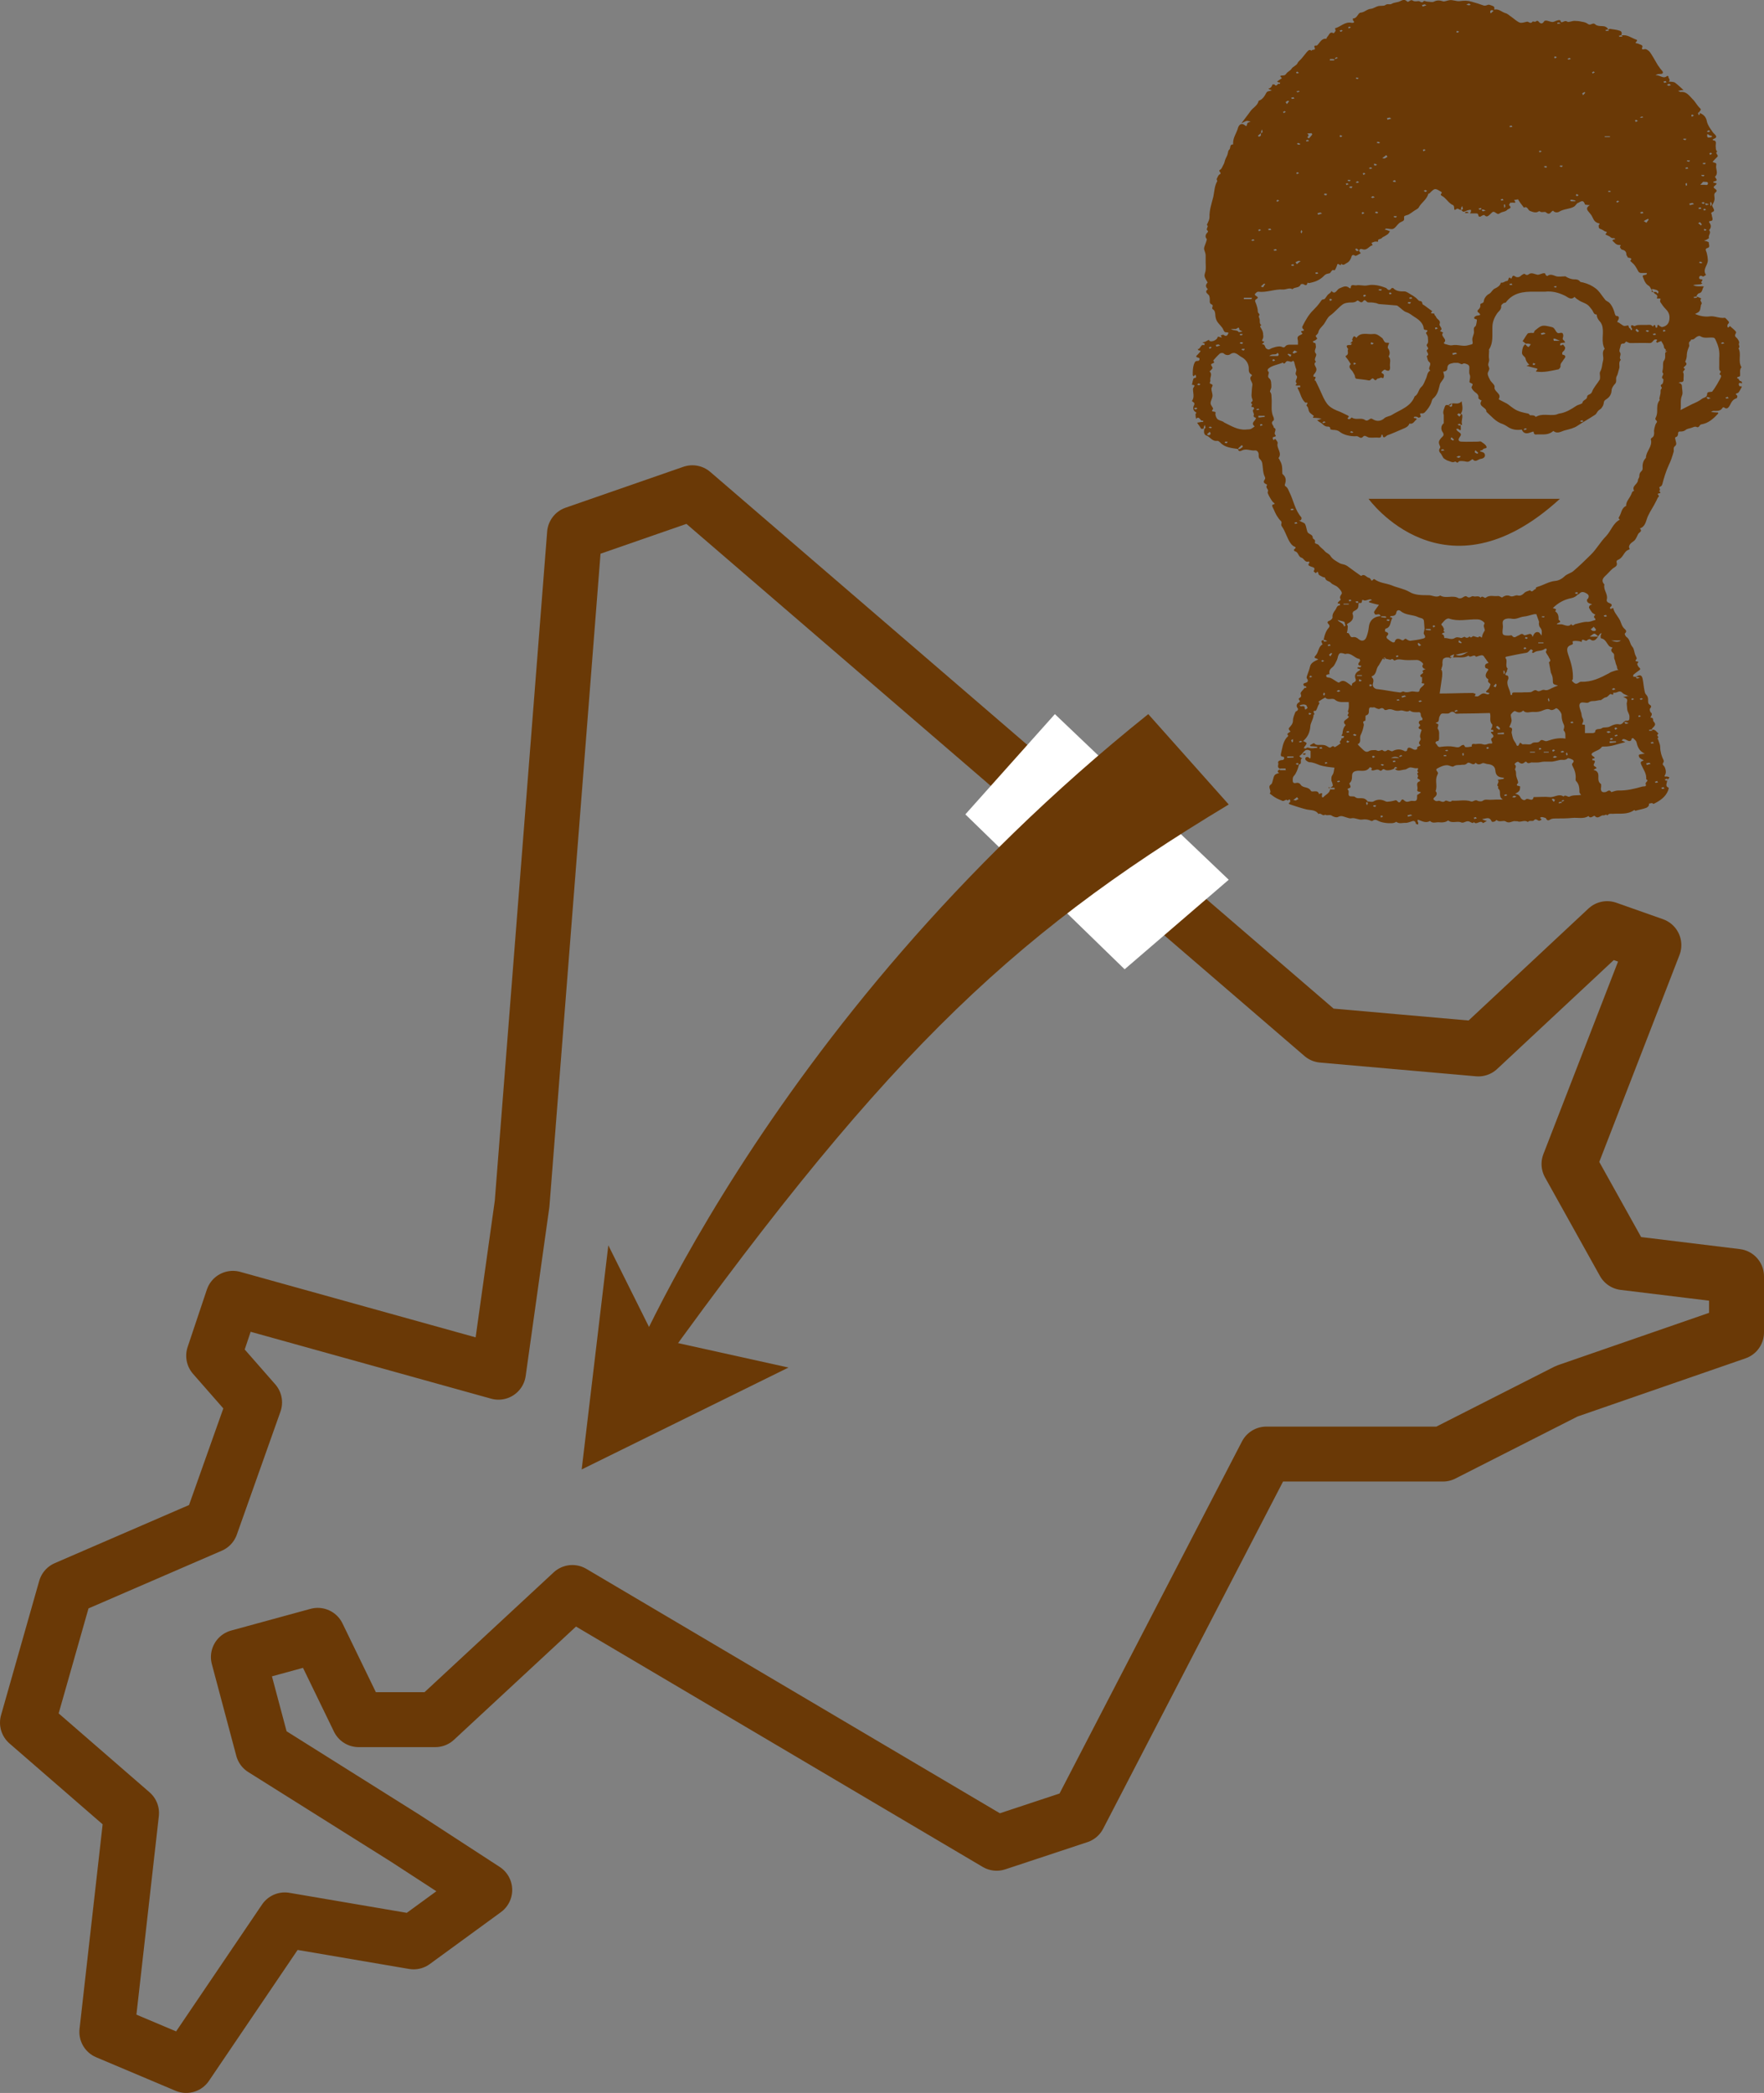 <?xml version="1.0" encoding="UTF-8"?><svg xmlns="http://www.w3.org/2000/svg" viewBox="0 0 64.23 76.2"><rect x="0" y="0" width="64.23" height="76.2" fill="#808080" stroke="none"/><defs><style>.d,.e{fill:#6a3906;}.f{fill:#fff;}.f,.e{fill-rule:evenodd;}.g{fill:none;stroke:#6a3906;stroke-linejoin:round;stroke-width:2px;}</style></defs><g id="a"/><g id="b"><g id="c"><g><polygon class="g" points="19.01 43.83 20.92 19.43 25.21 17.94 48.15 37.69 53.83 38.19 58.52 33.81 60.22 34.41 57.13 42.38 59.13 45.97 63.23 46.47 63.23 48.51 57.05 50.65 52.54 52.94 46.11 52.94 39.28 66.12 36.29 67.11 20.84 57.98 15.85 62.61 13.06 62.61 11.57 59.54 8.68 60.33 9.57 63.67 14.76 66.93 17.65 68.81 15.06 70.7 10.37 69.9 6.78 75.2 3.89 73.98 4.79 66.01 1 62.72 2.39 57.83 7.68 55.54 9.27 51.06 7.78 49.36 8.48 47.27 18.15 49.96 19.01 43.83"/><polygon class="f" points="35.15 29.65 38.41 26 44.74 32.03 40.95 35.29 35.15 29.65"/><path class="e" d="M55.71,13.59h0s0,0,0,0Z"/><path class="e" d="M55.71,13.57h0s0-.01,0,0Z"/><path class="e" d="M55.69,13.57s0,.01,0,.02c0,0,0-.02,.01-.02,0,0,0,0-.02,0Z"/><path class="e" d="M55.73,13.55s0,.01-.01,.02h0v-.02Z"/><path class="e" d="M55.71,13.58h0Z"/><path class="e" d="M55.71,13.59h0Z"/><g><polygon class="e" points="60.05 26.51 60.06 26.51 60.06 26.51 60.05 26.51"/><path class="e" d="M53.43,7.72h0Z"/><path class="e" d="M58.53,1.1h0Z"/><path class="e" d="M60.06,26.51h0s0,0,0,0h0s0,0,0,0Z"/><path class="e" d="M59.04,1.28s0-.01,0-.01c0,0,0,.01,0,.01h.01Z"/><path class="e" d="M58.54,1.09h0s0,0,0,0h0Z"/><path class="e" d="M48.16,23.26h0s0,0,0,0Z"/><path class="e" d="M61.75,10.78s.01,0,.01,0h-.01Z"/><path class="e" d="M63.29,13.78c-.06,0-.05-.04,0-.06,.03,0,.07-.02,.07-.04,.01-.11-.03-.22,.05-.31-.14-.22,.01-.48-.11-.69,.08-.05-.01-.12,.02-.18,.03-.04-.04-.17-.11-.22-.09-.08,.03-.15,0-.2-.06-.08-.15-.14-.22-.21-.05,.06-.1,.09-.09-.03,0-.05,.1-.08,.03-.15-.04-.04-.1-.12-.13-.12-.2,.03-.37-.08-.56-.05-.15,.02-.35-.01-.52-.09,.17-.08,.18-.09,.21-.29,0-.03,.01-.05,.03-.08,.02-.07-.1-.12-.01-.19-.04-.02-.08-.04-.13-.06-.02,0-.03-.01-.06-.01h0s.02,.02,.04,.04c-.05,0-.09,.01-.12,.01,0,0,0-.03-.01-.04,.02,0,.05-.01,.08-.01,0,0,0,0,.01,0h.01v-.02h0s.05-.1,.09-.1c.14-.03,.11-.16,.18-.25-.15-.02-.27,.02-.39-.05,.09-.02,.18-.02,.27-.03,.03,0,.05-.03,.07-.04-.13-.02,.08-.13-.04-.14-.07,0-.1-.04-.07-.1,.03-.05,.08-.03,.13,0,.02,0,.07-.04,.11-.06-.13-.18,.03-.32,.06-.48,.02-.07-.02-.31-.06-.39-.02-.05-.02-.09,.05-.11,.12-.03,.04-.14,.05-.21,0,0-.06-.03-.09-.04-.03,0-.06-.01-.08-.02,.03-.01,.07-.02,.1-.04,.03-.02,.08-.05,.08-.05-.05-.1,.1-.19,0-.29,.09-.1,.08-.19,0-.29,0,0,.01-.04,.02-.04,.18,0,.08-.14,.08-.21,0-.06-.07-.08,.04-.13,.1-.04-.01-.15-.03-.23,.1-.18,.1-.21,.08-.38,0-.03,.01-.07,.04-.09,.08-.06,.04-.1-.02-.14-.06-.04-.05-.07,0-.11,.17-.13-.06-.08-.06-.13,.02-.05,.2-.01,.09-.15,0-.02-.03-.04-.03-.04,.15-.13,.02-.28,.05-.42,.03-.12-.09-.08-.13-.13,.05-.06,.11-.12,.17-.18,.07-.06-.11-.13,0-.19-.07-.06-.05-.14-.06-.21,0-.08,.05-.2-.1-.2,0,0,0-.04,0-.04,.23-.08,.07-.16,0-.25-.09-.13-.19-.26-.22-.4-.03-.18-.14-.26-.27-.31,0,.01,.01,.02,.02,.03-.02,.03-.03,.04-.04,.06-.01-.03-.03-.05-.03-.08,0-.01,.02-.03,.03-.04,0,0,.01,.01,.01,.02h0c0-.07,.11-.09,.03-.16-.11-.1-.17-.24-.28-.34-.12-.13-.23-.28-.43-.25-.02,0-.04-.02-.09-.04,.09-.02,.15-.03,.2-.03-.1-.09-.2-.19-.31-.27-.06-.04-.15-.03-.23-.04,.09-.07-.03-.12-.01-.19,0,0-.03-.02-.04-.02-.15,.14-.26-.04-.43-.02,.11-.09,.25,0,.27-.1,0-.05-.09-.12-.13-.19-.04-.05-.08-.11-.11-.17-.08-.13-.15-.27-.24-.39-.04-.05-.14-.12-.19-.1-.18,.05-.03-.11-.09-.13,0,0-.01-.02-.02-.02-.06-.02-.11-.05-.16-.06-.16-.01,.09-.1-.04-.14-.17-.06-.32-.19-.52-.15h-.01s.02,.02,.04,.04c-.06,0-.09,.01-.12,.01,0,0,0-.02-.01-.04,.03,0,.06-.02,.08-.02,0,0,0,0,.01,0h0c.02-.08,.01-.14-.06-.16-.11-.04-.24-.05-.36-.07-.02,0-.04,.02-.07,.04,0,0,0,0,0,0,0,0,0,0,0,0,0,0,.02,.02,.04,.03-.06,0-.09,.01-.12,.01,0,0,0-.02-.01-.04,.03,0,.05-.01,.08-.02h.02c-.05-.09-.13-.12-.23-.12-.09,0-.19-.01-.24-.06-.09-.09-.17,.05-.26-.01-.06-.05-.15-.08-.24-.09-.08-.02-.18-.03-.26-.03-.09,0-.21,.06-.26,.03-.1-.07-.16,.05-.24,.01,0-.09-.07-.07-.11-.06-.06,.01-.13,.06-.19,.06-.07,0-.15-.04-.22-.05-.03,0-.07,0-.08,.02-.08,.13-.15,.09-.22,0,0-.01-.05-.01-.06-.01-.05,.07-.13,0-.15,.03-.07,.1-.14-.01-.2,0-.09,.02-.2,.06-.27,.03-.1-.04-.19-.13-.29-.2-.08-.05-.14-.12-.22-.14-.14-.04-.25-.17-.41-.13-.01-.04,.03-.1-.05-.13-.06-.02-.12-.05-.16-.05-.06,.01-.09,.05-.18,.03-.14-.05-.29-.1-.44-.14-.13-.04-.28-.04-.42-.02-.14,.02-.26-.06-.4-.03-.07,.01-.15,.05-.21,.04-.12-.04-.22-.05-.34,.01-.06,.03-.15,0-.23,0-.05,0-.12-.04-.14-.02-.07,.1-.13-.01-.2,0-.07,.01-.15,.02-.2-.02-.09-.06-.15,.09-.21,.03-.12-.12-.22,0-.32,.02-.07,.02-.17,.03-.22,.06-.08,.06-.16-.01-.24,.05-.06,.05-.17,.02-.26,.04-.09,.02-.18,.09-.27,.1-.15,.01-.23,.13-.38,.14-.1,.01-.12,.22-.28,.21,0,.03,0,.06,.01,.08,.02,.03,.07,.05,0,.08-.02,0-.04,0-.06,0-.24-.05-.4,.15-.6,.2,0,.03,.03,.07,.02,.09-.01,.03-.06,.09-.07,.09-.15-.08-.16,.07-.23,.13-.02,.02-.03,.07-.03,.07-.19-.02-.24,.15-.34,.24-.03,.03-.14-.03-.09,.09,.05,.11-.11,.04-.11,.11-.09-.07-.13,0-.18,.05-.06,.07-.11,.14-.17,.21-.05,.07-.13,.11-.17,.2-.04,.08-.16,.11-.21,.19-.05,.08-.15,.11-.2,.19-.04,.06-.1,.06-.16,.06-.14,.02,.05,.08-.01,.11-.05,.03-.11,.07-.16,.11,.02,.01,.04,.02,.05,.03,.04,0,.09,0,.04,.06-.07-.06-.1,.13-.18,.02-.01-.01-.08-.01-.08,0-.02,.08-.07,.13-.15,.15,.01,0,.02,.01,.03,.02,.04,.01,.07,.03,.1,.04-.04,.01-.08,.02-.11,.03-.03,0-.06,.02-.08,.04-.07,.13-.14,.26-.29,.31-.04,.18-.21,.25-.3,.38-.09,.13-.2,.26-.33,.44,.1-.05,.15-.08,.2-.09,.04,0,.09,.02,.14,.02-.03,.02-.07,.03-.11,.05-.03,.03-.02,.17-.09,.1-.16-.13-.24,.01-.26,.08-.05,.19-.18,.35-.18,.55,0,.02,0,.04,0,.06-.14-.01-.08,.13-.14,.19-.05,.03-.04,.12-.07,.19-.02,.06-.06,.12-.08,.18-.02,.06-.03,.13-.07,.19-.03,.06-.06,.14-.11,.17-.11,.05,.09,.11-.02,.17-.05,.02-.08,.11-.11,.17,0,.02,.03,.07,.02,.08-.1,.17-.1,.37-.14,.56-.06,.24-.15,.49-.14,.75,0,.08-.04,.15-.07,.22-.02,.04-.04,.05,0,.09,.02,.01-.02,.08-.03,.12-.01,.05,.1,.07,.01,.14-.04,.04-.09,.14-.01,.22,.01,.02-.02,.09-.03,.13-.03,.09-.09,.2-.06,.27,.02,.07,.05,.13,.05,.2,0,.08,0,.16,0,.25,0,.09,.01,.19,0,.28,0,.07-.05,.15-.04,.22,.01,.08,.07,.16,.11,.23,0,0,0,.02-.01,.02-.08,.09-.05,.16,.02,.23-.13,.1-.02,.15,.04,.22,.02,.03,.02,.07,.03,.11,.01,.08-.03,.18,.06,.22,.11,.04-.02,.13,.05,.18,.07,.04,.08,.1,.09,.18,0,.08,.02,.18,.06,.25,.07,.12,.2,.21,.24,.33,.04,.09,.08,.08,.14,.08,.02,0,.03,.02,.05,.02-.02,.02-.03,.04-.04,.07-.05,.06-.1,.04-.15,0-.01-.01-.07,.01-.1,.02,.01,.03,.03,.06,.04,.08-.04,0-.07-.02-.11-.03-.01,0-.04,0-.04,0-.02,.15-.31,.23-.32,.11-.04,.02-.09,.05-.13,.07-.04,.01-.07,.02-.11,.03,.03,.01,.07,.03,.09,.04,0,0-.02,.04-.02,.06-.14-.06-.13,.15-.24,.14,.01,.02,.02,.04,.04,.05,.04,0,.09,0,.04,.06-.03,.03-.05,.06-.08,.09-.09,.08-.06,.09,.04,.12,.05,.01,.03,.11-.03,.11-.11,0-.11,.04-.15,.13-.04,.13-.04,.25-.04,.38,0,.02,.02,.04,.03,.05,.03,0,.06-.12,.09,0,.02,.08-.08,.05-.09,.08-.03,.07-.04,.15-.06,.23,.18,0,.04,.1,.04,.14-.01,.14,.07,.3-.04,.45,0,0,.03,.03,.05,.04q.07,.04,.02,.13c-.04,.07-.03,.18,.06,.23,.07,.04,0,.05,0,.08,0,.05,.01,.11,.02,.17,.13-.14,.15,.12,.26,.06,0,.02,0,.03,0,.05-.08,0-.15,.02-.22,.03,.04,.07,.09,.12,.12,.18,.03,.07,.07,.04,.12,.03,0-.01,0-.02,0-.04,0-.02,.02-.04,.04-.09,.01,.06,.03,.09,.02,.11,0,.01-.03,.03-.04,.03-.02,.13-.02,.23,.11,.26,.12,.07,.2,.21,.37,.18,.03,0,.07,.03,.1,.06,.17,.19,.42,.2,.66,.24h0s0-.03,0-.03c.04-.04,.09-.08,.12-.11,.03,.01,.04,.02,.04,.03,0,.02,0,.03-.01,.04-.03,.02-.06,.05-.1,.07-.01,0-.04,0-.06,0h0c.01,.11,.11,.07,.14,.05,.16-.08,.32,.02,.48,0,.08-.01,.14,.08,.13,.17,0,.06,0,.11,.06,.16,.03,.03,.06,.08,.07,.13,.03,.17,.02,.35,.09,.49,.05,.09-.02,.12-.03,.17-.02,.11,.15,.1,.11,.15-.07,.1,.09,.15,.03,.24-.03,.04,.15,.33,.18,.36,.02,.03,.15,.08,0,.1,0,0-.02,.04-.02,.05,.02,.05,.04,.09,.06,.13,.03,.07,.06,.14,.1,.21,.05,.07,.09,.15,.16,.21,.06,.06-.02,.11,.03,.19,.14,.19,.19,.44,.33,.63,.04,.05,.08,.09,.13,.11,.14,.05-.08,.1,0,.15,0,0,0,.02,.01,.02,.14,.02,.13,.2,.24,.23,.11,.03,.13,.2,.28,.14,0,0,.02,.04,.02,.05-.1,.1,.02,.12,.06,.14,.09,.03,.17,.04,.09,.17,0,0,.05,.05,.08,.07,.06-.06,.08-.08,.1,.03,0,.04,.09,.07,.14,.1,.03,.02,.1,.02,.1,.04,.02,.12,.15,.11,.21,.18,.06,.07,.17,.09,.24,.15,.07,.06,.15,.15,.16,.22,0,.06-.12,.13-.04,.24,0,0-.03,.04-.06,.06-.05,.05-.1,.09,.03,.09,0,0,0,.04,0,.06-.12,0-.12,.11-.17,.17-.07,.09-.11,.16-.1,.27,0,.04-.06,.1-.11,.12-.09,.03-.09,.07-.03,.13,.04,.04,.04,.08,0,.13-.08,.08-.16,.26-.18,.44,.01,0,.02,0,.03,0,.02,0,.04,.02,.1,.04-.06,.01-.09,.03-.11,.02-.01,0-.02-.03-.03-.05-.09,0-.08,.05-.06,.09,0,.02,.02,.04,.03,.06-.16,.08-.14,.28-.25,.4-.12,.12,.04,.1,.09,.15-.13,.06-.27,.12-.3,.26-.02,.1-.06,.19-.09,.28-.02,.05-.04,.11-.03,.14,.08,.11,.04,.15-.07,.18-.07,.02-.06,.06-.02,.11,.01,.01,.07,0,.07,.02,.03,.07-.04,.03-.06,.05-.05,.07-.16,.16-.14,.21,.03,.08,.02,.12-.04,.15-.1,.05,.08,.11-.02,.16-.09,.05-.12,.14-.04,.23,.01,0,0,.04-.01,.06-.02,.03-.07,.04-.08,.06-.04,.1-.09,.21-.09,.31,0,.13-.08,.2-.15,.28-.01,.01,0,.06,.02,.08,.03,.03,.06,.05,0,.07-.03,.01-.08,.07-.08,.07,.08,.08,0,.09-.04,.15-.12,.16-.14,.37-.19,.57-.01,.06,0,.1,.08,.1,.02,0,.05,.04,.04,.06,0,.02-.03,.06-.05,.06-.09,0-.19,.04-.17,.1,.03,.07-.06,.16,.06,.22h0s.03-.01,.04-.01c.06,0,.11,0,.17,0,0,.02,0,.04,.01,.06-.06,0-.13,0-.2,0-.02,0-.03-.02-.04-.03,0,0,.01,0,.02,0h0q-.14,.08-.02,.13c-.18,.06-.18,.06-.24,.29-.01,.05-.03,.11-.06,.13-.15,.09,.05,.24-.05,.33,.07,.05,.14,.11,.21,.15,.08,.05,.17,.08,.26,.12,.07,.02,.13-.09,.19-.01,.07-.08,.09-.04,.09,.04,0,.03-.12,.06,0,.1,.18,.06,.36,.12,.55,.17,.16,.05,.36,0,.48,.18,.08-.07,.15,.1,.24,.02,.07,.05,.15-.01,.23,.03,.07,.05,.19,.09,.25,.05,.12-.06,.21,0,.29,.02,.07,.02,.13,.05,.2,.03,.13-.02,.26,.07,.38,.05,.12-.02,.23,0,.33,.05,.01,0,.03,0,.04,0,.08-.06,.13-.05,.22,0,.1,.05,.22,.07,.34,.08,.1,0,.21,.02,.31-.05,.11,.09,.23,.03,.35,.04,.05,0,.11-.02,.17-.04,.1-.04,.17-.06,.2,.08,0,0,.05,.01,.08,.02,0-.02,0-.05,0-.07-.03-.04-.04-.12,.01-.1,.14,.05,.27,.13,.42,.04,.1,.11,.23,.03,.35,.05,.11,.01,.22,0,.31-.07,.15,.13,.34,0,.49,.08,.01,0,.04,0,.06,0,.16-.06,.17-.07,.3,0,.05,.03,.06,.01,.09-.02,.09,.13,.23-.1,.33,.04,0,0,.1-.06,.14-.08-.04-.01-.08-.02-.13-.04-.01,0-.03-.02-.04-.03,.12,0,.26-.11,.34,.08,.01,.04,.13,.03,.18-.05,.1,.11,.25,0,.34,.06,.14,.09,.24-.04,.36-.01,.02,0,.04,0,.06,0,.12,.06,.26-.07,.38,.03,.06-.08,.18-.01,.22-.06,.09-.11,.16,.06,.23,0,.02,0,.04-.02,.05-.03,.01-.03-.12-.06,0-.09,.04-.01,.09,.02,.14,.03,.02,0,.03,.03,.04,.05,.05,.06,.09,.04,.15,0,.06-.03,.13-.03,.2-.03,.2,0,.39,0,.59-.02,.2-.02,.41,.05,.59-.07,.08,.13,.19-.04,.23,0,.13,.14,.22-.06,.33-.02,.02,0,.08-.06,.13,0,.05-.08,.12-.06,.19-.06,.27-.02,.54,.04,.79-.14,0,0,.03,.03,.04,.03,.13-.04,.27-.06,.4-.11,.04-.02,.11-.07,.09-.15,.03,0,.07-.02,.11-.02,.02,0,.05,.03,.06,.03,.22-.11,.43-.24,.53-.49,.01-.04,.03-.1,.02-.1-.16-.06-.04-.18-.06-.28,0,0,0,0,0,0h0s-.02,.02-.03,.03c-.03-.02-.04-.03-.06-.05,.03,0,.05-.02,.08-.03,.02,0,.03,.02,.04,.03,0,0-.02,.01-.02,.01h0s0,0,.01,0c.09-.1,.09-.09-.03-.12-.03,0-.12,.03-.06-.06,.03-.05,.03-.12,.02-.17-.01-.06-.04-.14-.08-.17-.08-.08,.05-.11,0-.2-.07-.14-.12-.31-.12-.48,0-.08-.04-.15-.06-.22,0-.03-.03-.06-.04-.09,.09-.04-.04-.09,0-.13,.01-.01,.02-.03,.04-.04-.07-.06-.12-.17-.25-.14,0,0,0,0,0,0h0s.02,.02,.04,.03c-.06,0-.09,.01-.13,.01,0,0,0-.03,0-.04,.03,0,.05-.01,.08-.01h.01s0,0,0,0h0s.02-.04,.03-.05c.07-.07,.15-.13,.04-.24-.04-.04,.02-.14-.1-.14-.05,0,.1-.12,0-.19-.03-.02-.05-.11-.03-.14,.05-.06,.06-.1-.01-.14-.07-.04-.06-.12-.06-.19,0-.07-.02-.13-.08-.19-.03-.03-.04-.08-.05-.13-.03-.14-.04-.29-.07-.44-.03-.14-.11-.16-.25-.06,.01,0,.03,0,.06,0,.02,0,.04,.01,.09,.03-.06,.01-.09,.03-.11,.02-.02,0-.03-.04-.04-.06-.04,0-.07,0-.09,0,0-.02,0-.06,0-.07,.07-.06,.14-.11,.21-.16,.04-.03,.07-.06,0-.11-.03-.03-.08-.12-.06-.14,.09-.11-.03-.06-.06-.09,0-.01-.01-.04,0-.04,.06-.05,.03-.09,0-.15-.06-.11-.05-.26-.13-.34-.09-.11-.08-.27-.21-.35-.03-.02-.07-.11-.06-.12,.12-.11,0-.15-.05-.22-.04-.05-.07-.12-.09-.18-.06-.2-.24-.33-.28-.53-.02,0-.03,0-.04,.01-.1,.06-.08-.05-.06-.05,.08-.06,.04-.11-.01-.13-.08-.03-.15-.06-.12-.16,.04-.19-.14-.34-.09-.53-.11-.11-.08-.21,.03-.31,.09-.08,.17-.18,.26-.26,.08-.07,.21-.09,.15-.25,0-.02,.01-.06,.04-.07,.17-.06,.21-.23,.32-.33,.03-.03,.09-.04,.12-.07,.01-.01-.04-.04-.02-.11,.04-.12,.14-.14,.21-.22,.05-.06,.08-.15,.12-.22,.03-.06,.17-.09,.06-.2,.21-.07,.22-.28,.29-.44,.09-.2,.21-.36,.3-.55,.03-.05,.05-.12,.08-.15,.08-.05-.07-.11,0-.13,.09-.02,.11-.03,.03-.09,.08-.04-.02-.13,.02-.15,.06-.03,.08-.04,.1-.11,.06-.23,.13-.46,.23-.68,.08-.16,.13-.32,.18-.49,.02-.06-.03-.15,.05-.21,.08-.06,.03-.15,.02-.21-.01-.07-.05-.1,.04-.13,.02,0,.05-.06,.05-.09,0-.05,0-.1,.07-.1,.07,0,.13,0,.2-.05,.05-.05,.14-.06,.21-.08,.06-.02,.13-.06,.18-.04,.12,.06,.11-.08,.19-.09,.26-.04,.44-.21,.61-.39,.01,0,0-.03,0-.04-.07,0-.15-.01-.26-.02,.05-.03,.07-.04,.09-.04,.12,0,.25,.02,.33-.11,0-.02,.05-.02,.05-.02,.12,.1,.18-.01,.22-.08,.06-.12,.11-.21,.24-.25,.02,0,.03-.05,.03-.08,0-.04-.13-.07,.01-.11,.05-.01,.09-.12,.13-.18,.06-.1-.03-.05-.06-.07-.02-.01-.02-.05-.03-.08,0-.01,.02-.04,.03-.04,.03,0,.06,.01,.09,.02,0-.06-.01-.08-.08-.09Zm-1.34-6.4s.05-.02,.08-.02c.01,0,.03,.02,.04,.03-.02,.01-.04,.03-.05,.04-.03-.02-.05-.04-.07-.05Zm.14,1.02s-.03-.01-.05-.02c0-.02,.02-.04,.02-.05,.05,.02,.06,.03,.08,.03-.01,.01-.03,.03-.05,.04Zm-.04-.73s-.02-.03-.03-.05c.02,0,.04-.03,.05-.02,.02,0,.04,.03,.05,.04-.02,0-.03,.01-.08,.03Zm.07-.2s-.03-.04-.04-.06c.02,0,.04,0,.06,0,.02,0,.04,.02,.09,.03-.05,.01-.08,.03-.11,.03Zm.16,.03c0-.06-.01-.09-.01-.13,0,0,.02-.01,.04-.01,0,.03,.01,.05,.02,.08,0,0-.01,.01-.04,.06Zm-.02-1.87s-.01-.03-.02-.05c.02,0,.03-.02,.05-.02,.02,0,.03,.02,.05,.04-.02,0-.03,.02-.08,.04Zm.08-.66s-.03,.03-.05,.03c-.05,0-.13,.04-.13-.06,0-.06,.01-.07,.06-.03,.02,.02,.05,.02,.08,.03,.02,0,.03,.02,.05,.03Zm-.12-.23s.04,.03,.05,.04c-.02,.01-.05,.03-.07,.03-.02,0-.04-.02-.05-.03,.03-.01,.05-.03,.07-.04Zm-.2,1.19s.06,0,.09,0c-.02,.02-.02,.05-.03,.05-.03,0-.05-.01-.08-.01,0-.02,.01-.04,.02-.04Zm-.05,.44s.06,0,.09,0c-.01,.02-.02,.05-.03,.05-.03,0-.05-.01-.08-.02,0-.01,.01-.04,.02-.04Zm.06,.25s.1,0,.14,.01c0,0,.02,.03,.02,.05-.01,.08-.08,.05-.12,.05-.04,0-.08,0-.16,0,.07-.07,.09-.11,.12-.12Zm-.11,.93s.02,.02,.03,.05c-.03,0-.06,.01-.09,.01,0,0-.01-.03-.02-.04,.03,0,.05-.02,.08-.02Zm-.02,.54s.04,.05,.06,.07c0,0,0,.03-.02,.05-.04-.03-.07-.06-.11-.08,.01,0,.03-.02,.06-.04Zm.02,1.44s.04,.02,.07,.03c-.01,0-.04,.03-.05,.03-.02,0-.05-.02-.08-.03,.01-.01,.03-.02,.05-.04Zm-18.39,5.38s-.04-.03-.06-.04c.03-.01,.05-.03,.08-.03,.01,0,.03,.02,.05,.03-.02,.02-.05,.03-.07,.04Zm.13-.88s-.05-.02-.08-.03c.02,0,.03-.02,.06-.04,.02,0,.04,.02,.07,.03-.01,.01-.03,.03-.05,.03Zm16.92,14.64s.01,.02,.03,.04c-.04,0-.06,.02-.09,.01-.01,0-.02-.02-.03-.04,.03,0,.05-.02,.08-.02Zm-.43-18.11s.01-.04,.01-.04c.05,.01,.11,.02,.16,.04,.03,.01,.07,.05,.07,.07-.03,.12-.06,0-.09,0-.05,0-.11,0-.16,0,0,0,0-.04,0-.06Zm-.15-2.6s.04,.04,.03,.04c-.02,.03-.05,.06-.08,.11-.05-.03-.07-.04-.1-.06,.05-.03,.1-.06,.15-.08Zm-.21-3.72s.03,.02,.05,.03c-.03,0-.05,.02-.08,.02-.02,0-.03-.01-.05-.02,.02,0,.05-.02,.08-.03Zm.02,3.47s.01,.03,.03,.05c-.03,0-.06,.02-.09,.01-.01,0-.02-.02-.03-.04,.03,0,.06-.02,.08-.02Zm-.22-3.34s.04,.03,.05,.03c-.02,.01-.03,.02-.08,.04,0,0-.02-.03-.03-.06,.02,0,.04-.02,.05-.02Zm-.69,2.93s.04,.02,.06,.04c-.02,0-.04,.02-.08,.04,0,0-.02-.03-.03-.05,.02,0,.04-.02,.05-.02Zm-.47-2.34c.06,0,.13,0,.19,0v.03c-.06,0-.12,0-.19,0v-.03Zm.21,2.03s-.06,0-.08,0c0,0,0-.04,0-.04,.03,0,.06,0,.08,0,0,0,0,.03,0,.05Zm-.62-4.39s.04,.02,.05,.04c-.02,0-.03,.01-.08,.04,0,0-.01-.03-.02-.05,.01,0,.03-.02,.04-.02Zm-.41,.8s.06-.04,.09-.05c0,0,.02,.02,.02,.03-.03,.03-.05,.06-.08,.09,0-.03-.04-.07-.03-.07Zm-.22,3.66c.05,.02,.07,.03,.09,.04-.02,.01-.03,.04-.05,.04-.01,0-.04-.01-.05-.02l.02-.06Zm-.24-4.95s.04,.03,.05,.03c-.03,.01-.05,.03-.08,.03-.02,0-.03-.02-.05-.03,.02,0,.05-.02,.07-.03Zm.05,5.16c.05,0,.11,.02,.16,.03v.03s-.09,0-.14,0c0,0-.02,0-.05-.03,.01-.01,.03-.03,.03-.03Zm-.43-6.45s.02,.02,.06,.04c-.06,0-.09,0-.12,.01,0,0,0-.03-.01-.04,.03,0,.06-.01,.08-.02Zm.04,5.21s.06,0,.09,0c-.01,.02-.02,.05-.03,.05-.03,0-.06-.01-.08-.02,0,0,.02-.04,.02-.04Zm-.2-3.98s.06,.02,.08,.03c-.02,.02-.04,.03-.05,.04-.02,0-.04,0-.05-.02l.02-.05Zm-.37,4s.05,0,.08,0c0,0,0,.03,0,.05-.04,0-.06,0-.09-.01,0,0,0-.04,0-.04Zm-.16-.57s.04,.03,.06,.04c-.02,0-.04,.01-.08,.03,0,0-.02-.03-.02-.05,.01,0,.03-.02,.05-.02Zm-1.04-.91s.01,.03,.03,.05c-.03,0-.06,.01-.09,.01,0,0-.02-.03-.02-.04,.03,0,.05-.02,.08-.02Zm-.24,2.87s.01,.06,.01,.08c0,.01-.01,.02-.04,.05,0-.06-.01-.09-.01-.12,0,0,.02,0,.04-.01Zm-.08-.19s.01,.03,.03,.04c-.03,0-.06,.02-.09,.01,0,0-.01-.02-.02-.04,.03,0,.05-.02,.08-.02Zm-.38-6.88s.02,.01,.04,.03c-.04,.03-.07,.06-.1,.09,0-.02-.02-.03-.02-.05,0-.07,.04-.07,.09-.07Zm-.33,7.26s.04,.01,.09,.04c-.06,0-.08,.03-.11,.02-.02,0-.03-.04-.04-.06,.02,0,.04,0,.06,0Zm-.1-.06s.03,.02,.04,.03c-.02,.01-.03,.02-.06,.04-.03-.02-.05-.03-.06-.04,.02,0,.05-.03,.07-.02Zm-.43-7.45s.05,.03,.07,.06c-.03,0-.06,.02-.08,.01-.03,0-.05-.02-.08-.03,.03,0,.05-.02,.1-.03Zm-.43,1s.07,.03,.08,.03c-.02,.01-.03,.03-.05,.04-.02,0-.05-.01-.05-.02,0-.02,.02-.04,.02-.05Zm-1.17-.96s.04,.02,.06,.04c-.04,0-.07,.02-.14,.04,0-.01-.02-.04-.02-.06,.04,0,.07-.02,.11-.02Zm-.02,5.27s.04,.03,.05,.04c-.01,0-.03,.01-.08,.04,0-.01-.02-.03-.02-.05,.01-.01,.03-.03,.05-.02Zm.05,1.49s.03,.02,.05,.03c-.02,.02-.03,.03-.06,.04-.02-.02-.05-.03-.06-.05,.02,0,.05-.02,.07-.02Zm-1.11-.35s.02,.03,.03,.05c-.03,0-.06,.01-.09,0-.01,0-.02-.02-.02-.04,.02,0,.05-.02,.08-.02Zm-.03,1.3s.05,0,.09,0c-.01,.02-.02,.05-.03,.05-.02,0-.05,0-.08-.02,0-.01,.01-.04,.02-.04Zm-.17-3.59s.04,.03,.06,.04c-.04,.01-.07,.02-.14,.04,0,0-.01-.03-.02-.06,.04,0,.07-.02,.11-.02Zm-.12,1.37s.02,.03,.04,.06c-.04,.02-.07,.05-.11,.06-.02,0-.05-.01-.08-.01,.04-.04,.1-.07,.14-.11Zm-.3-.49s.05,.02,.07,.03c-.01,.01-.03,.03-.05,.03-.03,0-.05-.02-.08-.03,.02-.01,.03-.02,.05-.03Zm-.13,.8c.05,.02,.07,.02,.09,.03-.02,.02-.04,.04-.06,.04-.01,0-.05-.01-.05-.02,0-.03,.01-.05,.01-.06Zm.13,1.78s-.03,.03-.04,.03c-.03,0-.05-.02-.08-.03,.01-.01,.03-.02,.05-.04,.02,.01,.04,.02,.07,.03Zm-.13-.56s-.05,.03-.08,.03c-.01,0-.03-.02-.05-.03l.07-.04s.04,.03,.06,.03Zm-.12-1.08s.02,.02,.03,.04c-.03,0-.06,.01-.09,.01,0,0-.02-.03-.02-.04,.03,0,.05-.02,.08-.02Zm-.27,.19s.04,.02,.06,.04c-.02,0-.03,.02-.08,.04,0-.01-.01-.03-.02-.06,.02,0,.04-.02,.05-.02Zm-.03,1.43s.04,.03,.05,.04c-.01,0-.03,.02-.08,.04,0-.01-.01-.03-.02-.06,.02,0,.04-.02,.05-.02Zm-.23-4.9s.05,.02,.08,.03c-.02,0-.03,.02-.05,.03-.02,0-.05-.02-.07-.03,.01,0,.03-.03,.04-.03Zm.03,3.78s.04,.02,.06,.03c-.03,.01-.05,.03-.08,.03-.02,0-.03-.02-.05-.03,.03,0,.05-.02,.07-.04Zm-.03,2.45s.05,.04,.08,.07c-.03,.01-.07,.03-.08,.02-.02-.01-.04-.05-.06-.07,.02,0,.04-.02,.05-.02Zm-.27-8.09s.04,.03,.06,.04c-.02,.01-.04,.01-.08,.04,0,0-.01-.03-.02-.05,.02-.01,.04-.02,.05-.02Zm.11,5.84s-.02,.05-.03,.05c-.03,0-.05-.01-.08-.02,0,0,.01-.03,.02-.04,.03,0,.06,0,.09,0Zm-.15-.25s.05,0,.08,0c0,.02-.02,.05-.02,.05-.03,0-.06-.01-.08-.02,0-.02,.02-.04,.03-.04Zm-.04,.12s.04,.02,.06,.04c-.02,0-.04,.01-.08,.03,0,0-.02-.03-.03-.05,.02,0,.04-.02,.05-.02Zm-.21-5.58s.03,.02,.05,.03c-.02,.01-.05,.03-.07,.04-.02-.02-.04-.03-.05-.04,.03,0,.05-.03,.08-.03Zm-.04,3.83s.07,.03,.08,.03c-.02,.01-.03,.03-.05,.04-.02,0-.05-.01-.05-.02,0-.02,.01-.05,.02-.06Zm-.14-2.84s.04,.02,.06,.03c-.03,0-.06,.03-.09,.04,0,0-.02-.02-.03-.03,.03-.01,.05-.02,.06-.04Zm-.23,.07s.07,0,.11,0c.02,0,.04,.02,.06,.02-.01,.01-.03,.03-.04,.03-.05,0-.1,0-.14,0,0-.02,0-.04,.01-.05Zm-.2,4.9s.06,0,.09,.01c-.01,.02-.02,.05-.03,.05-.02,0-.05,0-.08-.02,.01-.02,.01-.04,.02-.04Zm-.15,.69s.04,.02,.06,.04c-.04,0-.08,.02-.15,.04,0-.01,0-.03-.02-.06,.03,0,.07-.02,.11-.02Zm-.11,2.18s.02,.02,.03,.04c-.03,0-.06,.02-.09,.01,0,0-.02-.03-.02-.04,.03,0,.05-.02,.08-.02Zm-.37-5.06c.05,0,.11-.01,.16-.01,0,0,.02,.04,.02,.05-.04,.05-.08,.1-.12,.14-.03-.02-.05-.03-.06-.05,.06-.04,.06-.08,0-.13Zm.03,.23s.02,.03,.03,.05c-.03,0-.06,.01-.09,.01,0,0-.01-.02-.02-.04,.02,0,.05-.02,.08-.02Zm-.39-2.48s.04,.03,.06,.04c-.02,.01-.04,.01-.08,.03,0,0-.02-.03-.03-.05,.02,0,.04-.03,.05-.02Zm.03,.69s.03,.02,.06,.03c-.03,.01-.06,.02-.08,.03-.02,0-.03-.02-.05-.03,.03,0,.05-.02,.08-.03Zm.01,1.91s.05,.02,.07,.03c-.01,.01-.03,.03-.05,.03-.03,0-.05-.02-.08-.03,.01-.01,.03-.02,.05-.04Zm.14,3.22s-.02,.04-.03,.07c-.01-.01-.03-.04-.03-.05,0-.03,.02-.05,.03-.08,0,.02,.02,.03,.03,.06Zm-.17-2.16s.03,.02,.05,.04c-.02,0-.03,.01-.08,.03,0-.01-.02-.03-.02-.05,.02,0,.03-.02,.05-.02Zm.11,3.24c-.05,.03-.1,.07-.14,.11-.01-.01-.02-.04-.05-.07,.04-.02,.07-.04,.11-.05,.02,0,.05,0,.08,.01Zm-.26-5.97s.01,.02,.03,.05c-.03,0-.06,.01-.09,.01,0,0-.02-.03-.03-.04,.03,0,.05-.02,.08-.02Zm.02,6.13s-.06,.01-.08,.01c0,0-.02-.03-.03-.04,.03,0,.05-.02,.08-.02,0,0,.02,.02,.03,.05Zm-.23-6s.03,0,.05,.01c-.03,.04-.05,.07-.08,.11-.01-.01-.02-.03-.05-.07,.03-.02,.05-.04,.07-.05Zm-.12,.37s.03,.02,.05,.04c-.02,0-.04,.02-.08,.04,0,0-.02-.03-.02-.05,.02,0,.04-.03,.05-.02Zm-.25,3.23s.04,.02,.06,.04c-.02,0-.04,.02-.08,.04,0,0-.01-.03-.02-.05,.02-.01,.03-.03,.05-.02Zm-.06,1.8s.02,.02,.03,.05c-.03,0-.06,.01-.09,.01,0,0-.02-.03-.03-.04,.03,0,.05-.02,.08-.02Zm-.2-.74s.02,.02,.03,.04c-.03,0-.06,.01-.09,.01,0,0-.02-.03-.03-.04,.03,0,.06-.02,.08-.02Zm-.34-3.47s0-.04,0-.06c0-.02,.01-.04,.03-.09,.01,.06,.03,.08,.02,.1,0,.02-.04,.03-.06,.04,0,.02,0,.04,0,.09-.01,0-.04,.03-.07,.04,0,0-.03-.03-.04-.04,.04-.03,.08-.06,.11-.09Zm.15,5.48s-.06,.08-.08,.12c-.04-.01-.06-.02-.08-.03,.04-.03,.07-.07,.11-.1,0,0,.04,0,.05,.01Zm-.21-2s.04,.03,.06,.04c-.02,0-.03,.01-.08,.04,0-.01-.02-.03-.03-.05,.02,0,.04-.02,.05-.02Zm-.23,.37s.04,.03,.05,.03c-.02,.02-.05,.03-.08,.03-.01,0-.03-.02-.04-.02,.02-.02,.05-.03,.07-.04Zm-.04,2.13s-.02,.05-.03,.05c-.08,0-.18,0-.27,0,0-.01,0-.03,0-.05,.1,0,.19,0,.3,0Zm-.27,1.87s-.02,.05-.03,.05c-.03,0-.05-.01-.08-.02,0-.02,.01-.04,.02-.04,.03,0,.06,0,.09,0Zm-.18-.21s.02-.04,.03-.04c.02,0,.05,0,.09,.01-.01,.02-.02,.05-.03,.05-.03,0-.06-.01-.08-.02Zm.08-.29s-.05,0-.08-.01c0-.01,.01-.04,.02-.04,.03,0,.06,0,.09,0-.01,.02-.03,.05-.03,.05Zm.02-.14s-.13,.03-.14,.02c-.05-.09-.15-.03-.28-.11,.1,0,.13,0,.17,0,.05,0,.13-.13,.14,.03m-.75,.54s.04,.02,.05,.03c-.04,.01-.07,.02-.14,.04,0-.01-.01-.03-.02-.06,.04-.01,.07-.02,.11-.02Zm-.31,.07s.04,.02,.05,.04c-.01,0-.03,.01-.08,.04,0-.01-.01-.03-.02-.05,.02-.01,.04-.02,.05-.02Zm-.09,3.22s-.02-.02-.03-.03c.03-.03,.07-.06,.1-.09,.01,.02,.02,.04,.03,.05,0,.07-.05,.08-.09,.07Zm.1-.25s-.05-.01-.07-.03c.01,0,.03-.02,.05-.03,.02,.01,.04,.02,.07,.03-.01,.01-.03,.03-.05,.03Zm.59,.55s-.05-.01-.08-.02c.01-.01,.02-.04,.02-.04,.03,0,.05,0,.09,0-.01,.02-.02,.05-.03,.05Zm1.01-.61c-.05,.03-.09,.07-.14,.09-.06,.02-.12,.01-.18,.02-.3,.02-.54-.14-.79-.26,0,0-.02-.02-.02-.02-.07-.04-.17-.05-.23-.11-.04-.05-.08-.15-.06-.21,.03-.1-.22,0-.09-.15,.02-.03-.09-.13-.09-.21,0-.09,.07-.18,.07-.28,0-.08-.04-.16-.04-.25,0-.04,.05-.09,.04-.13,0-.03-.08-.04-.1-.07-.01-.02,.03-.05,.02-.11-.02-.1,.09-.22-.03-.32,.02-.01,.04-.03,.05-.04,.02-.03,.06-.06,.06-.08,0-.05-.06-.09-.05-.13,0-.03,.08-.04,.11-.07,.01-.01-.04-.07-.03-.08,.07-.08,.15-.17,.24-.25,.03-.02,.11-.03,.14,0,.07,.07,.18,.07,.23,.03,.18-.13,.29,.03,.4,.09,.14,.07,.27,.21,.28,.4,0,.09-.01,.19,.09,.24,.01,.01,.03,.03,.03,.04-.16,.12,.04,.23,.01,.36-.02,.12-.02,.24-.03,.36,0,.06,.02,.12,.04,.18,.02,.05-.12,.08-.02,.14,.03,.02-.1,.13,.05,.11,0,0,.03,.07,.03,.07-.13,.06,.04,.17-.03,.25,0,0,.02,.04,.03,.05,.02,.01,.07,.02,.06,.03,0,.1-.21,.17-.05,.3Zm.09-.59s-.02-.02-.03-.04c.03,0,.06-.02,.08-.02,.01,0,.02,.02,.03,.04-.04,0-.06,.01-.09,.01Zm.13,.57s-.02-.03-.02-.05c.01,0,.04-.03,.05-.02,.02,0,.03,.02,.05,.04-.02,0-.04,.01-.08,.03Zm-.08-.32s0-.04,0-.05c.07,0,.15,0,.23,0,0,.01,0,.03,0,.04-.07,0-.15,.02-.22,.02Zm1.21,3.39s-.03-.02-.05-.03c.03-.01,.05-.03,.08-.03,.01,0,.03,.02,.06,.03-.04,.01-.06,.03-.09,.03Zm.12,.49s-.02-.03-.02-.04c.03,0,.05-.02,.08-.02,0,0,.01,.02,.03,.05-.03,0-.06,.01-.08,.01Zm1.8,3.57s.03,.09,.04,.14c0,0-.03,.02-.05,.03-.03-.14-.16-.13-.24-.24,.08,.03,.18,.04,.25,.07Zm.31-.32s0-.05,.01-.05c.19-.11,.19-.11,.2-.32,.04,0,.11,.03,.12-.05,.01-.07,.01-.07,.08-.04,.05,.02,.14-.03,.21-.04,.03,0,.05,.01,.08,.03-.02,0-.05,.02-.08,.03-.06,.03-.04,.05,.01,.06,.11,.03,.2,.06,.32,.08-.06,.09-.13,.17-.18,.26,0,.02,.02,.07,.04,.09,.06,.03,.16-.06,.2,.06-.26,.02-.41,.17-.43,.41-.01,.11-.04,.23-.08,.34-.05,.15-.17,.19-.29,.09-.07-.06-.13-.09-.22-.07-.12,.02-.09-.19-.21-.15,.01-.06,.03-.11,.03-.17,0-.03,.01-.08,0-.1-.02-.04-.05-.04,.01-.08,.15-.08,.24-.19,.16-.38Zm-.15-.47s.04-.02,.05-.02c.02,0,.04,.02,.05,.04-.02,0-.03,.01-.08,.03,0,0-.01-.03-.02-.05Zm.24,.06s.05-.02,.08-.02c0,0,.03,.02,.04,.03-.02,.01-.03,.02-.05,.04-.03-.02-.05-.03-.07-.05Zm1.35,.62s-.02-.03-.03-.05c-.02,0-.03-.01-.06-.01,.01-.02,.03-.05,.04-.04,.1,0,.18-.03,.19-.12,.02-.13,.13-.09,.15-.07,.19,.17,.45,.13,.65,.23,.07,.04,.21,.02,.21,.16l.02,.26c0,.06-.05,.16-.02,.2,.09,.13,.02,.15-.08,.17-.12,.03-.25,.05-.42,.07-.03,0-.09-.02-.14-.06-.07-.06-.09,.09-.18,.03-.08-.05-.21-.09-.25,.08,0,0-.06,.02-.08,0-.07-.03-.13-.08-.19-.13-.02-.01-.03-.07-.02-.08,.11-.11,.05-.14-.06-.18,0,0,0-.1,.02-.1,.21-.05,.16-.26,.25-.39Zm-.21,.06s.01-.04,.02-.04c.03,0,.06,0,.09,.01-.01,.02-.02,.05-.03,.05-.03,0-.05-.01-.08-.02Zm1.25,.9s-.07,.04-.07,.03c-.03-.02-.04-.06-.05-.09,0,0,.02-.02,.04-.02,.03,.03,.06,.06,.09,.08Zm-.81,.4s-.03,.02-.08,.04c0-.01-.02-.03-.02-.05,.02,0,.04-.02,.05-.02,.02,0,.03,.02,.05,.04Zm-.48-1.4c-.05,0-.1-.01-.16-.02v-.03s.1,0,.15,0c0,0,.01,.01,.04,.02-.01,.02-.02,.03-.03,.03Zm-.49,2.46s-.04,.03-.05,.04c-.02,0-.05-.01-.05-.02,0-.02,.01-.05,.02-.06,.05,.02,.07,.03,.09,.03Zm-.55-.34s0-.02,0-.03c.06,0,.13,0,.18,0,0,0,0,.02,0,.03-.06,0-.12,0-.18,0Zm.18,.16s-.04,.03-.06,.04c-.02,0-.05-.01-.05-.02,0-.02,.01-.04,.01-.06,.05,.02,.07,.03,.09,.04Zm-.48-2.76c-.06,0-.12,0-.19,0,0,0,0-.02,0-.03,.06,0,.12,0,.19,0,0,0,0,.02,0,.03Zm-.6,1.78s-.05,.07-.07,.11c-.01-.01-.02-.03-.05-.06,.02-.02,.05-.04,.07-.06,.01,0,.03,0,.05,.01Zm-.09-.33s.02,.03,.03,.05c-.04,0-.06,.01-.09,.01,0,0-.01-.03-.02-.04,.03,0,.06-.02,.08-.03Zm-.02,1.1s.02-.02,.01-.02c-.03-.12,.03-.19,.12-.26,.07-.06,.1-.16,.15-.25,.02-.05,.03-.09,.04-.14,.04-.11,.07-.13,.19-.1,.03,0,.06,.03,.08,.02,.21-.06,.33,.16,.51,.18,.01,0,.03,.07,.02,.08-.07,.09-.11,.16,.05,.17-.01,.02-.02,.04-.03,.05-.03,.01-.06,0-.09,0-.01,0-.02,.02-.03,.04,.02,.01,.03,.02,.05,.02,.04,0,.09,.03,.03,.06-.13,.07-.2,.17-.14,.31,.05,.14-.16,.11-.13,.22,0,0-.01,.01-.02,.03-.02-.02-.04-.03-.06-.05-.12-.07-.22-.21-.39-.07-.02,.01-.07-.02-.1-.04-.07-.04-.13-.09-.2-.12-.05-.03-.14-.01-.16-.05-.05-.09,.06-.08,.1-.1Zm.99,2.2s-.03,.04-.05,.03c-.03,0-.05-.02-.08-.03,.02-.01,.03-.02,.05-.04,.02,.01,.05,.02,.07,.03Zm-.59-1.6s-.05,.03-.08,.03c-.01,0-.03-.02-.05-.03,.03-.01,.05-.03,.07-.04,.03,.02,.04,.02,.06,.03Zm-.64-1.13s.04,.03,.06,.04c-.02,0-.04,.01-.08,.03,0,0-.01-.03-.03-.05,.02,0,.04-.02,.05-.02Zm.09,1.23s-.02,.04-.04,.07c-.01-.02-.03-.03-.03-.05,0-.02,.02-.05,.03-.07,0,.01,.02,.03,.04,.05Zm-.52-.66s.04,.03,.05,.04c-.01,0-.03,.01-.08,.03,0,0-.01-.03-.02-.05,.02,0,.03-.02,.05-.02Zm-.06,1.35s.07,.03,.08,.03c-.01,.01-.03,.03-.05,.04-.01,0-.05-.01-.05-.02,0-.02,.02-.05,.02-.05Zm-.1-.26s.03,.05,.04,.08c0,.01-.03,.03-.04,.04-.06,.05-.06,0-.06-.04-.02-.13-.15,0-.19-.09,.09-.03,.17-.05,.25,0Zm-.21,1.28s.03,.02,.06,.03c-.03,.01-.06,.03-.09,.03-.01,0-.02-.02-.04-.03,.02,0,.05-.02,.08-.03Zm-.11,.81s.03,.02,.04,.03c-.01,.01-.03,.03-.05,.04-.03-.02-.05-.03-.06-.05,.02,0,.05-.02,.07-.02Zm-.17-.87s0,.06,0,.09c0,.01-.02,.02-.04,.03,0-.03-.02-.05-.03-.08,0,0,.03-.01,.05-.03Zm-.21,.68s0-.03,0-.05c.08,0,.16,0,.23,0,0,.01,0,.03,0,.04-.08,0-.15,.01-.23,.01Zm.3,1.55s-.06-.01-.08-.01c.05-.04,.1-.08,.14-.11,0,.02,.02,.03,.05,.07-.04,.02-.07,.04-.11,.06Zm1.32-.69s.04,.1,.04,.15c0,.03-.06,.06-.1,.08,.05,0,.1,0,.15,0,.01,0,.02,.03,.02,.04,0,0-.01,.02-.02,.02-.05,0-.1,0-.15,0-.02,.15-.17,.19-.25,.29,0,0-.04,0-.04,0,0-.02-.01-.04-.01-.06,.02-.1,.02-.1-.06-.08-.01,0-.03,.02-.04,.03-.04-.2-.26-.05-.3-.13-.09-.16-.29-.09-.37-.22-.05-.07-.11-.08-.19-.06-.08,.01-.1-.03-.1-.1,0-.07,0-.12,.05-.17,.07-.07,.14-.24,.18-.41,.14-.02,0-.19,.12-.22-.02-.01-.05-.02-.07-.04-.02-.01-.02-.03-.04-.05,.14-.04,.17-.32,.41-.18,0,.06,0,.13,0,.2,0,.14-.05,.04-.1,.02-.02,0-.07,0-.08,.03-.02,.01-.01,.07,0,.08,.03,.03,.08,.07,.13,.08,.14,0,.26,.06,.39,.11,.16,.05,.34,.07,.53,.09-.02,.08-.02,.19-.07,.26-.06,.08-.04,.16-.04,.23Zm-.45-1.23s.05-.02,.08-.02c0,0,.01,.02,.03,.05-.03,0-.07,.01-.09,.01,0,0-.02-.03-.02-.04Zm.2,.55s.03-.02,.05-.02c.02,0,.04,.02,.05,.03-.02,0-.03,.01-.08,.03,0,0-.02-.03-.03-.05Zm.47,.71s-.02-.03-.03-.04c.03,0,.05-.01,.08-.02,.01,0,.02,.02,.03,.04-.03,.01-.06,.02-.09,.02Zm.17-1.76s-.04,.05-.03,.06c0,.04,.11-.02,.08,.06,0,.03-.06,.04-.1,.05,.06,.06-.12,.11-.01,.17,0,0-.21,.16-.23,.14-.07-.09-.12,.03-.17,.02-.05-.01-.1-.06-.16-.08-.05-.02-.12-.02-.18-.02-.08,0-.16,.02-.23-.06-.01-.01-.1,.04-.15,.07,0,.01,.01,.03,.02,.04,.08,0,.16,.01,.24,.02,0,0,0,.02,0,.04-.1,0-.2,.03-.29,0-.06-.02-.08-.02-.12,.02-.01,0-.05,0-.08-.01,.01-.02,.03-.05,.04-.07,0,0,.02-.02,.02-.02,.07-.1,.07-.1-.08-.17,.16-.14,.24-.3,.26-.52,0-.14,.12-.28,.12-.44,.1,0-.1-.15,.07-.14,.03,0,.07-.13,.1-.2,.02-.04,.08-.09,0-.13,.05-.03,.09-.06,.14-.09,.04-.02,.11-.07,.12-.06,.09,.11,.25,0,.34,.07,.15,.13,.32,.08,.51,.09,0,.07,.01,.14,0,.21,0,.05-.04,.14-.03,.15,.09,.04-.09,.13,.03,.16v.02c-.03,.1-.29,.13-.11,.3-.09,.09-.11,.2-.12,.32Zm.22-.11s.01,.02,.03,.05c-.03,0-.06,.02-.09,.01,0,0-.02-.03-.02-.03,.02-.01,.05-.02,.08-.02Zm.03,.39s-.03,.03-.05,.04c-.01,0-.05-.01-.05-.02,0-.02,.01-.05,.02-.06,.05,.02,.06,.03,.08,.03Zm.64,2.32s-.02-.05-.03-.08c0-.01,.02-.03,.03-.05,.01,.02,.03,.04,.04,.06-.02,.03-.03,.05-.04,.07Zm.31,.06s-.06-.01-.08-.02c0-.01,.01-.04,.02-.04,.03,0,.06,0,.09,0-.02,.02-.03,.05-.03,.05Zm.2,.38s0-.03-.02-.05c.02,0,.04-.02,.05-.02,.02,0,.04,.03,.05,.04-.01,0-.03,.01-.08,.04Zm.99-.02s-.01-.03-.02-.06c.04,0,.07-.02,.12-.02,.01,0,.03,.02,.05,.03-.03,.01-.07,.02-.14,.04Zm.39-.83s-.06,.03-.06,.04c-.01,.1,.04,.24-.16,.21-.1-.02-.19,.08-.29,0-.03-.02-.09-.11-.14,0-.06,.1-.1,.04-.15-.01-.01-.01-.05-.02-.06-.01-.06,.02-.29,.07-.34,.04-.15-.08-.3-.09-.45,0-.05,.03-.14,0-.21,0-.06-.09-.14-.12-.24-.12-.08,0-.15,.02-.23-.05-.04-.03-.16,0-.2-.03-.07-.06,.03-.19-.07-.24,.02-.02,.03-.04,.05-.04,.08-.02,.07-.06,.05-.11-.01-.02-.03-.06-.03-.07,.09-.07,.1-.16,.1-.27,0-.14,.08-.18,.23-.19,.15,0,.31,.04,.42-.13l.08,.04s-.07,.08,.02,.08c.09,0,.17-.07,.26,0,.07,.06,.1-.1,.18-.03,.04,.03,.12,.03,.17,.02,.07,0,.13-.04,.19-.06,.1,.13,.24,.05,.36,.04,.07,0,.13-.07,.21-.08,.06,0,.12,.02,.18,.03,.04,.01,.13-.03,.1,.04-.04,.07-.01,.08,.02,.11-.1,.04,.01,.1-.02,.16-.06,.08,.05,.08,.07,.12,0,.02,.01,.04,.01,.04-.19,.05-.07,.2-.1,.3-.02,.06,.01,.08,.08,.09,.07,.01,.04,.04-.01,.06Zm-1.7-1.37s.04-.03,.05-.02c.02,0,.04,.02,.06,.04-.02,0-.03,.01-.08,.04,0-.01-.01-.03-.03-.05Zm.31,.31s.03-.03,.05-.03c.03,0,.05,.02,.08,.03-.02,0-.03,.02-.05,.03-.02,0-.05-.02-.07-.03Zm.68-.25c-.1,0-.2,0-.3,0,.1-.06,.2-.06,.3,0Zm0-.07s.04-.03,.06-.04c.03,.01,.04,.02,.05,.03-.03,.01-.06,.03-.09,.04,0,0-.02-.02-.03-.03Zm-.12,.4s.04,.02,.05,.03c-.03,.01-.06,.03-.09,.03,0,0-.02-.01-.03-.03,.02-.01,.04-.03,.06-.04Zm-.1-.18s-.01-.03-.02-.04c.02-.01,.05-.02,.08-.02,0,0,.02,.02,.03,.04-.03,0-.06,.02-.09,.02Zm1.05-1.53s-.13,0-.12,.1c0,.04,.1,.07,.01,.14-.04,.02-.01,.09,.06,.09,.01,0,.04,.04,.03,.04-.03,.08-.08,.22-.04,.28,.05,.09-.12,.14-.02,.24,.08,.07-.15,.04-.09,.15-.06,.06-.12,.04-.19,0-.08-.04-.17-.09-.19,.07,0,.01-.06,.03-.08,.02-.16-.09-.3-.08-.45,0-.04,.02-.15-.07-.18-.04-.07,.05-.11,.06-.18,0-.02-.02-.1,.03-.15,.03-.04,0-.09-.04-.13-.03-.06,0-.13,0-.18,.02-.08,.05-.14,.06-.21,0-.02-.01-.18-.17-.2-.19,0-.02-.03-.03-.04-.04,.16-.07,.06-.22,.11-.33,.06-.12,.1-.25,.12-.38,0-.06-.08-.12,.05-.15,.02,0,0-.18,.02-.19,.15-.04,.1-.15,.12-.24,.02-.1,.1-.03,.18-.06,.06,.02,.15,.08,.2,.06,.09-.05,.14-.03,.19,.04,0,0,.04,0,.06,0,.09-.04,.16-.04,.26,0,.07,.03,.16,.04,.24,.02,.12-.03,.24,.09,.35,0,.11,.08,.23,.06,.35,.06,.02,0,.05,.04,.05,.06,0,.06,.01,.11,.06,.16,.01,0,0,.04,0,.06Zm-.93-.74s.05-.02,.08-.02c0,0,.02,.02,.03,.04-.04,0-.06,.01-.09,.01,0,0-.02-.03-.02-.04Zm.18-.13s.07-.02,.11-.03c.02,0,.04,.03,.06,.04-.04,0-.07,.02-.15,.04,0-.01-.01-.03-.02-.05Zm.66,.21s-.04-.02-.05-.03c.03,0,.05-.03,.08-.03,.02,0,.03,.02,.06,.03-.03,.01-.06,.02-.08,.03Zm.09-.92s0,.11,0,.17c0,.03-.05,.06,.02,.07,.04,0,.09,0,.04,.06-.05,.07-.15,.1-.16,.22,0,.01-.05,.04-.07,.03-.08,0-.17-.03-.24-.01-.09,.02-.17,.04-.26,0-.03-.02-.1,.04-.14,.03-.28-.03-.54-.09-.82-.12-.06,0-.19-.06-.16-.2,.02-.07,.04-.17-.04-.23,0,0,0-.03,0-.04,.19-.06,.14-.28,.25-.39l.14-.24s.05-.04,.08-.06c.02,.02,.03,.04,.05,.06,.07,0,.15,.05,.18,.02,.08-.06,.09,.07,.15,.03,.11-.06,.23-.02,.35-.01,.13,.01,.27,0,.4,0,.11-.01,.17,.04,.24,.1,.05,.05,.02,.07,0,.11-.01,.02,.02,.07,.04,.09,.02,.02,.05,.02,.08,.03-.03,.01-.05,.02-.08,.04-.01,0-.03,.02-.04,.04,.13,.09-.19,.11-.03,.22Zm.29-1.69c-.06,0-.11-.01-.16-.02v-.03s.1,0,.15,0c0,0,.02,0,.05,.02-.02,.01-.02,.03-.03,.03Zm1.61,6.86s-.01-.03-.02-.04c.02,0,.05-.02,.08-.02,0,0,.02,.03,.03,.05-.03,0-.06,.01-.09,.02Zm.87-1.19s0,.08,0,.09c.14,.1-.02,.28,.17,.4-.19,0-.33,0-.47,.01-.09,0-.18-.03-.27,.04-.02,.02-.12,.02-.17,0-.09-.07-.17,.04-.24,.02-.23-.08-.46-.01-.7-.03-.08,.1-.19-.04-.25,.01-.1,.09-.18-.03-.26,0-.03,.01-.07,.01-.09,0-.03-.03-.13-.05-.04-.13,.08-.06,.12-.14,.04-.23,.08-.18-.03-.39,.06-.57,0-.01,.01-.03,.02-.05,.05-.07-.12-.14-.02-.2,.11-.06,.23-.12,.36-.12,.08,0,.2,.08,.24,.04,.09-.06,.17-.04,.26-.05,.08-.02,.15,.02,.23-.06,.09-.09,.21,.13,.31-.02,.08,.08,.14,.07,.24,.02,.05-.03,.14,.03,.21,.03,.17,.02,.26,.09,.27,.25q.02,.22,.25,.24s.04,0,.07,.02c-.03,.02-.03,.03-.04,.03-.07,.01-.14,.02-.2,.03,.09,.08-.04,.15,0,.23Zm-2.06-4.27s0-.03,0-.03c.03-.06,.04-.12,.03-.19,0-.05,.01-.1,.03-.14,.02-.02,.06-.04,.09-.05,.05-.01,.1,0,.15,0,.01-.02,.02-.06,.04-.07,.04-.02,.08-.03,.12-.05-.01,.04-.03,.08-.04,.12,.19-.03,.38,.04,.56-.07,.07,.11,.2-.08,.27,.04,0,.01,.07-.02,.1-.03,.15-.04,.16-.04,.24,.09,.03,.03,.05,.08,.08,.11,.07,.07,.02,.06-.03,.08-.09,.04-.06,.16-.02,.17,.12,.03,.08,.06,.04,.12-.06,.09-.1,.2,.04,.28,.01,0-.02,.07,0,.1,.02,.03,.09,.07,.08,.09-.02,.07-.05,.15-.1,.19-.17,.14,.07,.08,.06,.14-.02,.01-.03,.03-.05,.03-.06,0-.13-.05-.19-.03-.06,.01-.11,.07-.17,.1-.03,.01-.08,0-.12,0,.01-.03,.02-.06,.03-.09-.03,0-.07-.03-.11-.03-.39,0-.78,.02-1.2,.02,.03-.22,.06-.42,.09-.62,0-.06,.01-.12,0-.17,0-.04-.03-.07-.04-.1Zm.09-1.44s-.03-.09-.06-.12c-.05-.04-.05-.07,0-.11,.04-.04,.08-.1,.13-.13,.03-.02,.08-.04,.11-.03,.34,.12,.69,.02,1.03,.03,.1,0,.17,.04,.24,.1,.05,.05,.01,.07,0,.11-.02,.06,.05,.16,.03,.2-.05,.08-.09,.15-.1,.24,0,.06-.08-.09-.13,0,0,.02-.11-.02-.18-.04-.05,0-.08,.1-.14,.01,0,0-.09,.1-.17,.02-.01-.02-.09,.03-.13,.04-.09-.02-.16-.05-.24,0-.12,.08-.25-.01-.38,0,0,0,0-.14-.09-.14,0-.01,.02-.03,.03-.04,.02-.01,.05-.02,.08-.03-.06-.04-.06-.08,0-.14Zm.88,.82c-.13,.07-.25,.19-.46,.11,.19-.05,.33-.07,.46-.11Zm-.33-.42s.06,.06,.09,.08c0,.01-.02,.04-.02,.03-.04-.01-.07-.02-.09-.04-.01-.01,.01-.05,.02-.08Zm-.05,2.57s-.06,.03-.09,.04c0,0-.02-.01-.03-.03,.02-.02,.05-.03,.07-.04,.02,0,.04,.02,.06,.03Zm-.4,.1s.06,0,.08-.01c.08-.06,.14-.09,.23,0,.03,.03,.11,.01,.17,.01,.36,0,.72-.01,1.09-.02,.05,.15-.04,.29,.08,.41,.02,.02,0,.11-.02,.14-.06,.09,.02,.05,.06,.07,0,0,.01,.05,0,.06-.03,.01-.13-.02-.06,.06,.07,.07,.11,.12,0,.18-.01,0-.02,.05-.01,.07,.05,.1,.05,.13-.03,.12-.09-.01-.16,.07-.27,.03-.08-.03-.18-.02-.27-.01-.06,0-.16-.04-.14,.09-.08,.01-.15,.03-.23,.02-.02,0-.04-.07-.07-.08-.03,0-.08,.02-.1,.04-.08,.07-.14,.05-.24,.03-.15-.03-.32-.02-.48,0-.13,.04-.13-.08-.19-.12-.03-.03,0-.09,.08-.09,.02,0,.04-.06,.04-.1-.01-.12,.03-.24-.05-.35-.02-.03,.03-.1,.02-.15,0-.02-.06-.04-.1-.06,.04-.02,.09-.03,.1-.05,.03-.05,.02-.12,.04-.17,.06-.13,.06-.13,.23-.12Zm1.54,1.26s-.04,.01-.08,.03c0,0-.01-.03-.02-.05,.02,0,.04-.03,.05-.02,.02,0,.03,.02,.05,.04Zm-.92,.25s-.03,.02-.04,.03c0-.03-.01-.05-.02-.08,0,0,.02-.01,.05-.03,0,.03,.01,.06,.01,.09Zm-.65-.14s-.02-.02-.03-.03c.03-.01,.05-.02,.08-.02,0,0,.02,.02,.03,.04-.03,0-.06,.01-.08,0Zm.01,.18s-.06,0-.09,0c0,0,0-.04,0-.04,.03,0,.06,0,.09,0,0,0,0,.02,0,.04Zm-.47-4.69s-.01-.03-.03-.05c.02,0,.04-.03,.05-.02,.02,0,.04,.02,.05,.04-.01,0-.03,.01-.08,.04Zm2.58-.28c.08-.05,.2-.05,.3-.03,.15,.02,.26-.06,.4-.08,.13-.01,.26-.06,.4-.09,.02,0,.04,0,.07,0l.1,.28c-.02,.08,0,.16,.04,.21,.08,.09,.06,.18,.05,.29-.04-.05-.07-.11-.11-.12-.09-.03-.15,.03-.19,.11,0,.02-.02,.04-.03,.06-.01-.03-.01-.06-.03-.08-.01-.01-.05-.04-.07-.03-.07,.01-.18,.07-.21,.04-.09-.09-.14,0-.21,.02-.08,.03-.14,.12-.23,0-.02-.02-.07,0-.12,0-.23,0-.24-.03-.21-.28,.02-.1-.06-.25,.07-.31Zm1.43,.83v.03c-.06,0-.13,0-.19,0v-.03c.06,0,.13,0,.19,0Zm-.07-.91s.01-.04,.02-.04c.03,0,.06,0,.09,0-.01,.02-.02,.05-.03,.04-.03,0-.05-.01-.08-.02Zm-.6,.76s.01-.04,.02-.05c.05,.02,.06,.02,.08,.03-.02,.02-.03,.04-.05,.04-.01,0-.03-.01-.05-.02Zm.05,.37s-.03,.01-.08,.03c0,0-.02-.03-.02-.05,.01,0,.03-.03,.05-.02,.02,0,.04,.02,.05,.04Zm-.82,3.07s0,.03,0,.05c-.08,0-.15,0-.23,0,0-.01,0-.03,0-.04,.07,0,.15-.01,.22-.02Zm-.19-.12s-.06-.04-.09-.07c0,0,0-.03,0-.04,0,0,.02,0,.04-.02,.02,.01,.05,.03,.08,.06,.01,.01,.01,.04,.02,.06-.02,0-.04,.02-.05,.01Zm-.11-1.54s-.06-.02-.08-.03c.03-.04,.06-.07,.08-.1,.01,.01,.03,.03,.03,.04,0,.03-.02,.06-.03,.09Zm.33,3.96s-.02-.03-.02-.04c.03,0,.05-.02,.08-.02,0,0,.02,.03,.03,.04-.03,0-.06,.02-.08,.02Zm-.04-4.44c0-.05-.01-.09-.01-.12,0,0,.03,0,.04,0,0,.02,.01,.05,.01,.08,0,0-.01,.02-.04,.05Zm.15,.06c-.2-.03,0-.13-.03-.19,0-.02,.03-.06,.03-.06-.12-.12,.02-.29-.09-.4,0,0,.02-.04,.03-.04,.24-.05,.47-.1,.72-.14,.1-.01,.12-.1,.19-.13,.01,0,.05,.03,.07,.05-.08,.07,0,.1,.03,.07,.12-.09,.27-.04,.39-.13,.04-.03,.12-.02,.05,.09-.02,.04,.08,.14,.11,.22,.02,.05,.1,.11,0,.17l.07,.38c.04,.08,.07,.16,.07,.25,0,.17,0,.17,.19,.22-.08,.03-.16,.06-.24,.1-.08,.04-.16,.09-.25,.06-.1-.03-.18,.09-.27,.03-.1-.07-.16,.04-.24,.05-.1,.01-.21,0-.31,.01-.09,0-.19,0-.28,0-.07,0-.09,.02-.08,.09-.02,0-.04,0-.06,0,0-.2-.19-.37-.08-.58,.01-.03,0-.11-.02-.11Zm2.57-2.95c.08-.09,.14-.13,.27-.06,.1,.05,.13,.1,.09,.19,0,.01-.03,.03-.04,.04-.02,.08,.02,.13,.11,.16,.03,0,.05,.02,.07,.03-.02,.01-.06,.01-.08,.03-.02,.02-.04,.07-.03,.09,.03,.06,.07,.12,.11,.17,.03,.03,.08,.06,.12,.08-.06,.05-.07,.1,0,.15,0,0,0,.04,0,.04-.1,.03-.21,.08-.31,.07-.14,0-.27,.05-.41,.08-.05,0-.1,.11-.16,0-.04,.06-.1,.07-.16,.06-.07-.01-.13-.04-.19-.05-.05,0-.11,0-.17,0,0-.08,.22-.04,.06-.17,0-.11,0-.22-.12-.3,0,0,.02-.05,.03-.08-.04-.01-.07-.03-.12-.04,.19-.19,.41-.31,.66-.36,.11-.02,.2-.07,.27-.16Zm-.12-.07s.05-.02,.07-.02c.01,0,.03,.02,.04,.03-.02,.01-.03,.03-.06,.04-.03-.02-.04-.03-.06-.05Zm.76,1.33c0,.08-.06,.06-.11,.06-.03,0-.05-.04-.08-.06,.03-.02,.07-.05,.11-.09,.03,.04,.07,.07,.07,.09Zm-1.03,4.56s-.02,.03-.03,.04c-.01-.02-.03-.04-.03-.07,0-.01,.02-.03,.03-.05,.01,.03,.03,.06,.03,.08Zm-.66-1.97s-.01,.03-.03,.05c0-.03-.02-.05-.03-.08,0-.02,.02-.03,.03-.06,.01,.03,.02,.06,.02,.08Zm-1.46,.96c.03-.07,.07-.14,.08-.22,0-.07-.03-.14-.03-.21,0-.04,.12-.16,.16-.14,.11,.06,.2,.07,.29-.02,.11,.12,.25,.04,.38,.05,.12,.01,.24-.01,.35-.06,.08-.03,.16-.07,.26-.02,.05,.03,.13,0,.2-.05,.04-.04,.22,.15,.21,.25,0,.13,.03,.24,.08,.34,.05,.1-.03,.18,0,.22,.08,.08,.05,.17,.06,.29-.25-.04-.47,.02-.67,.09-.1,.03-.18-.1-.26,0-.08,.1-.21,0-.31,.1-.06,.05-.2,0-.3,.02-.06,.01-.1-.11-.13-.03-.03,.04-.03,.1-.09,.08-.02,0-.03-.06-.05-.09-.11-.16-.1-.16-.15-.38-.01-.06,.08-.18-.07-.2,0,0-.02-.03-.02-.04Zm2,.91s-.06,.03-.09,.03c-.01,0-.03-.02-.05-.03,.02-.01,.05-.03,.08-.03,.02,0,.03,.02,.06,.03Zm-.36,.15s.07,.02,.1,.03c-.03,.02-.06,.03-.08,.04-.03,0-.05-.01-.08-.02,.02-.02,.05-.04,.07-.05Zm-.08-.21s.04-.02,.05-.02c.02,0,.04,.03,.05,.04-.02,0-.03,.02-.08,.04,0-.01-.01-.03-.02-.05Zm-.13,.06s0,.02,0,.03c-.06,0-.12,0-.18,0v-.03c.06,0,.12,0,.19,0Zm-.26-.1s-.03,.01-.08,.03c0,0-.01-.03-.02-.05,.02,0,.03-.02,.05-.02,.02,0,.03,.03,.05,.04Zm-.24,.1v.03c-.06,0-.12,0-.18,0v-.03c.06,0,.13,0,.18,0Zm-.75,1.67s-.05-.01-.08-.02c.02-.02,.05-.04,.07-.05,.04,.01,.07,.02,.09,.03-.03,.01-.06,.03-.09,.04Zm1.44,.16s-.06-.07-.08-.1c.02,0,.04-.03,.05-.02,.03,.01,.05,.03,.07,.04-.02,.04-.03,.06-.04,.07Zm.18,.05s0-.03-.01-.04c.03,0,.05-.02,.08-.02,0,0,.02,.01,.05,.04-.06,0-.09,.02-.12,.02Zm.12-.06s-.02-.02-.03-.03c.03,0,.05-.03,.06-.04,.02,.02,.04,.02,.05,.03-.03,.01-.06,.03-.09,.04Zm.27-.19c-.06,.04-.15-.09-.22,0-.17-.12-.33,.04-.51,.02-.17-.02-.35,0-.53,0-.02,0-.05,0-.05,0-.04,.21-.2,0-.29,.09-.05,.05-.15,0-.19-.08q-.05-.11-.19-.13c.06-.04,.12-.06,.15-.11,.03-.04,.02-.09,.03-.14,.02-.06-.21,0-.08-.14,.03-.03-.04-.16-.06-.25-.02-.08,.01-.15-.04-.23-.03-.04,.08-.12-.02-.2-.02-.02,.1-.12,.14-.09,.09,.08,.16,.08,.24,0,0-.01,.05-.01,.05,0,.07,.1,.15,0,.22,.02,.06,0,.13,0,.19,0,.08,0,.15-.03,.24-.03,.09,0,.18,0,.28,0,.09-.01,.19-.04,.28-.06,.09-.02,.2,.03,.29-.06,.02-.02,.13,.02,.18,.05,.08,.05,.02,.1-.02,.15,0,.01,0,.06,.02,.08,.08,.15,.13,.31,.11,.48,0,.03,0,.06,.03,.08,.1,.11,.11,.25,.11,.39,0,.03,.03,.06,.06,.1-.16,.03-.31-.01-.45,.08Zm.03-2.71s.06-.02,.08-.02c0,0,.02,.02,.03,.05-.03,0-.06,.01-.08,.01,0,0-.02-.03-.03-.04Zm3.16,2.15s.02,.03,.03,.05c-.03,0-.06,.01-.09,.01,0,0-.02-.02-.02-.04,.03,0,.05-.02,.08-.03Zm-.15-1.42s.01,.02,.03,.04c-.03,0-.06,.01-.09,.01,0,0-.02-.02-.03-.04,.03,0,.06-.02,.09-.02Zm-.14,.75s.04,.02,.05,.04c-.03,.01-.07,.02-.14,.04,0-.01-.01-.03-.02-.06,.04,0,.07-.02,.11-.02Zm-.28-2.35s.04,.02,.05,.02c-.02,.02-.05,.03-.07,.04l-.05-.03s.05-.03,.07-.03Zm-.07,.62s.04,.03,.05,.04c-.01,0-.03,.01-.08,.03,0-.01-.01-.03-.02-.05,.02,0,.04-.02,.05-.02Zm-.26-.62s.04,.02,.06,.04c-.02,0-.03,.01-.08,.03,0,0-.01-.03-.02-.05,.02,0,.04-.02,.05-.02Zm-.03,1.47s.05-.02,.05-.02c.05,.05,.12,.1,.13,.16,.04,.17,.1,.32,.3,.41-.08,.01-.11,.01-.14,.02-.03,0-.08,.02-.08,.03,0,.04,.01,.08,.04,.11,.04,.03,.1,.06,.14,.08-.05,.05-.16,.02-.08,.18,.07,.16,.19,.31,.17,.51,.12,.06-.04,.1-.02,.17,.05,.12-.07,.08-.13,.1-.28,.08-.57,.15-.87,.14-.09,0-.17,.04-.25,.06-.08-.13-.15,0-.23,0-.12,.02-.17-.05-.14-.19,0-.03,0-.09,0-.1-.12-.08-.1-.19-.1-.3,0-.08-.02-.14-.08-.18-.03-.02-.07-.03-.1-.04,.03-.02,.06-.04,.09-.05,.01,0,.03-.01,.02-.02-.02-.06-.14-.06-.09-.15,.05-.09,.05-.13-.06-.13,0-.02,0-.06,0-.06,.12,0,.09-.05,.02-.09-.07-.05-.06-.09,0-.13,.11-.07,.24-.09,.32-.2,0-.02,.06-.02,.08-.02,.27,.01,.51-.1,.78-.16-.04-.02-.06-.03-.08-.04-.02,0-.03-.01-.05-.02,.01-.01,.03-.04,.04-.05,.06-.01,.11,.02,.17,.05,.03,.02,.15,.06,.15-.08Zm-.54-.15s.02,.02,.03,.05c-.03,0-.06,.02-.09,.02-.01,0-.01-.03-.02-.04,.03,0,.06-.02,.08-.02Zm-.08-.23s.03-.03,.05-.02c.02,0,.03,.02,.05,.04-.02,0-.03,.02-.08,.04,0,0-.01-.03-.02-.05Zm.05,.49s0,.02,0,.03c-.08,0-.15,.02-.23,.02,0-.02,0-.04,0-.06h.23Zm-.2-.07s-.02-.02-.02-.04c.03,0,.05-.02,.08-.02,0,0,.02,.03,.03,.05-.03,0-.06,.02-.09,.02Zm-.08-.24s-.05-.03-.07-.05c.03,0,.06-.02,.08-.02,.03,0,.06,.02,.08,.04-.03,.01-.06,.02-.1,.03Zm.59-.4h.06s.04,.02,.09,.04c-.05,.01-.08,.03-.11,.02-.02,0-.03-.04-.05-.06Zm.17-.95c-.06,0-.11,.01-.22,.04,.07,.02,.09,.03,.11,.05,.02,.01,.04,.04,.04,.06,0,.04-.01,.07-.02,.12l.02,.22c.01,.1,.09,.17,.08,.28,0,.08,0,.14-.11,.13-.11-.01-.13,.16-.27,.13-.1-.02-.22,.02-.31,.07-.1,.07-.25,.02-.31,.07-.08,.07-.25-.02-.25,.15,0,0-.05,.03-.08,.03-.09,0-.18,0-.29,0,0-.11,0-.19,0-.28,0-.06-.14,.02-.09-.08,.04-.07,.04-.12,0-.19-.03-.05-.03-.11-.04-.17-.03-.11-.1-.26-.06-.34,.06-.12,.24,0,.33-.06,.08-.06,.15-.04,.23-.05,.06-.01,.12-.02,.17-.03,.02,0,.04,.01,.04,0,.06-.03,.11-.09,.17-.1,.08-.01,.11-.08,.17-.12,.04-.02,.13,.09,.11-.05,.02,0,.04,0,.07,0,.08,0,.16-.1,.26,0,.05,.06,.15,.08,.24,.13Zm-.63-.25s.05-.03,.07-.04c.02,.01,.04,.03,.06,.04-.03,.01-.05,.03-.08,.03-.02,0-.03-.02-.05-.03Zm.33-1.77c-.11,.08-.23,.04-.35,0,.12,0,.24,0,.35,0Zm-.54-.93s.02,.03,.03,.05c-.03,0-.06,.02-.09,.01,0,0-.01-.02-.03-.04,.03,0,.05-.02,.08-.02Zm-.17,.68s-.03,.06-.03,.09c0,.03,0,.08,.02,.08,.16,.03,.2,.18,.29,.28,.03,.03,.08,.04,.13,.06-.1,.09-.04,.15,.03,.21,.05,.05,0,.14,.04,.22,.03,.06,.03,.14,.07,.22,.03,.05,0,.12,.07,.16-.05,.01-.11,.02-.16,.04-.06,.02-.13,.04-.18,.08-.32,.17-.64,.33-1.02,.31-.09,0-.15,.14-.27,.03-.06-.06-.09-.06-.03-.12,.02-.3-.06-.59-.16-.87-.07-.2-.08-.32,.1-.38,.11-.04,.04-.07,.05-.12,.01-.04,.23-.03,.29,0,.02,0,.03,.01,.04,.02,0-.2,.15,.01,.2-.07,.02-.02,.09-.05,.1-.04,.15,.12,.23,0,.3-.09-.1,0-.18,0-.31,0,.08-.05,.13-.11,.17-.11,.05,0,.09,.06,.14,.1,0-.01,.02-.03,.03-.04,.03-.04,.04-.08,.1-.07Zm2.4-10.28c-.06,.02-.08,.04-.08,.09,0,.09,.02,.17-.05,.26-.04,.06-.02,.17-.03,.26,0,.06-.04,.15-.01,.17,.08,.07-.1,.16,.02,.23,.02,0,0,.18-.05,.19-.11,.06,.05,.11-.02,.17-.04,.03-.02,.11-.03,.17-.01,.06-.03,.12-.04,.18,0,.02,.02,.05,.01,.06-.1,.12-.09,.26-.09,.4,0,.09-.02,.18-.06,.25-.04,.08,.11,.1,.03,.18-.04,.05-.05,.13-.07,.19-.01,.05-.02,.1-.01,.15,0,.07,0,.14-.07,.19-.03,.02-.06,.05-.05,.07,.07,.26-.18,.43-.18,.67-.11,.11-.13,.24-.12,.39,0,.04-.02,.08-.05,.1-.06,.06-.07,.11-.07,.19,0,.04-.05,.09-.05,.13,0,.15-.24,.21-.14,.39-.09,.02-.08,.1-.12,.16-.06,.13-.18,.24-.17,.39-.17,.07-.17,.26-.25,.39-.05,.07,0,.08,.02,.11-.25,.13-.32,.41-.5,.6-.21,.21-.35,.48-.57,.69-.2,.2-.41,.4-.62,.58-.09,.08-.23,.1-.33,.2-.08,.08-.21,.15-.33,.16-.23,.02-.42,.15-.63,.21-.06,.02-.09,.03-.08,.09-.08-.01-.11,.15-.21,.04-.08,.03-.17,.05-.22,.11-.07,.07-.14,.1-.22,.08-.1-.03-.18,.07-.29,.02-.09-.04-.19-.02-.28,.05-.02,.02-.1-.06-.16-.05-.15,.02-.3-.05-.44,.06-.05,.04-.12-.1-.19,0-.08-.09-.18-.02-.26-.05-.08-.03-.13,.1-.24,.01-.06-.05-.14,.04-.21,.06-.03,0-.07,.01-.09,0-.21-.13-.46,.03-.67-.1-.15,.1-.29-.02-.44-.01-.23,0-.49,0-.68-.12-.21-.12-.44-.15-.65-.24-.21-.08-.43-.08-.62-.22-.05-.04-.09,.11-.13,.02-.03-.05-.04-.07-.1-.08-.09-.04-.15-.15-.26-.06-.08-.06-.16-.11-.24-.17-.09-.06-.17-.13-.26-.19-.03-.02-.07-.04-.1-.05-.07-.02-.14-.03-.19-.06-.12-.07-.25-.14-.32-.25-.06-.1-.15-.11-.21-.18-.06-.08-.16-.13-.22-.22-.04-.06-.17-.04-.14-.12,.03-.1-.09-.1-.08-.15,0-.14-.17-.12-.2-.23-.03-.09-.04-.19-.08-.27-.02-.04-.09-.06-.15-.09-.03-.02-.06-.03-.08-.04,.03,0,.07,0,.08-.02,.02-.03,.03-.08,.01-.1-.23-.26-.28-.61-.43-.91-.04-.08-.06-.17-.15-.22-.01,0-.02-.04-.02-.05,.05-.14,.06-.27-.07-.38-.01,0-.02-.03-.02-.04,0-.27-.01-.33-.11-.51,0-.01-.03-.04-.03-.04,.15-.19-.08-.36-.03-.54,.01-.04-.03-.09-.06-.13-.04-.06-.06,0-.09,.02,0-.03-.04-.07-.03-.09,.01-.05,.16-.03,.1-.1-.09-.09,.09-.21-.06-.27,.01-.08-.15-.16-.01-.26,.02,0,.02-.08,0-.12-.11-.22-.05-.46-.07-.69-.01-.07,.01-.15-.05-.23-.03-.02,.04-.12,.04-.18,0-.11,0-.26-.07-.31-.12-.09,.05-.21-.06-.27,0,0,0-.04,0-.06,.1-.14,.41-.18,.55-.25,.05,.08,.08,.01,.11-.02,.07-.1,.19,.06,.26-.05,.01,.02,.03,.03,.04,.04,0,.01,.06,.24,.07,.25,.05,.09-.07,.17,.02,.26,.07,.08-.1,.19,.01,.28-.1,.11,0,.07,.05,.08,.03,0,.09-.03,.07,.05,0,.04-.15-.05-.07,.09,.09,.16,.11,.35,.26,.48,.17-.02,0,.08,.05,.12,.08,.06,.04,.18,.13,.26,.09,.08,.18,.12,.1,.13v.04c.08,0,.17,.01,.31,.03-.09,.04-.13,.05-.17,.06,.03,.01,.05,.03,.07,.05,.03,.02,.07,.04,.1,.06,.05,.04,.09,.09,.15,.11,.06,.03,.17-.03,.17,.11,0,0,.06,.02,.08,.02q.18,0,.26,.07c.13,.11,.4,.18,.62,.16,.08,0,.14,.13,.24,.01,.06-.06,.14,.03,.21,.04,.09,.01,.19,0,.28,0,.07,0,.17,.04,.17-.1h.04c.02,.19,.14,.03,.17,.02,.2-.07,.39-.16,.58-.24,.1-.04,.19-.08,.23-.19,.14,.04,.18-.1,.27-.16-.02-.01-.02-.02-.03-.03-.03,0-.06-.01-.09-.02,.01-.02,.03-.04,.04-.04,.04,0,.09,0,.11,.02,.05,.04,.06,0,.09,0,.08-.03-.09-.16,.06-.14,.1,.01,.14-.08,.19-.13,.05-.06,.09-.12,.13-.2,.04-.07,.04-.17,.09-.21,.17-.14,.2-.33,.25-.52,.03-.09,.12-.16,.15-.25,.02-.06-.02-.14-.03-.21,.09,0,.15-.05,.15-.12,0-.17,.12-.17,.24-.2,.05,0,.1,0,.15,0,.04,.01,.09,.04,.13,.05,.03,0,.06-.03,.08-.03,.05,0,.1,.02,.14,.04,.02,.01,.06,.05,.06,.08,.01,.09-.02,.2,.01,.28,.04,.09,.01,.15,0,.23,0,.02-.01,.05,0,.06,.04,.03,.1,.04,.11,.07,.01,.03-.05,.1-.04,.12,.02,.06,.07,.12,.12,.16,.08,.06,.15,.11,.13,.22,0,.02,.04,.05,.07,.07,.01,0,.03,.02,.05,.02-.16,.23,.19,.24,.17,.41,.19,.17,.34,.37,.6,.45,.05,.02,.1,.05,.15,.08,.16,.12,.34,.15,.54,.12,.08,.19,.23,.14,.36,.09,.08-.03,.07-.02,.08,.04,0,.02,.04,.05,.06,.05,.21-.02,.43,.04,.61-.1,.01-.01,.04-.03,.04-.03,.16,.13,.3,0,.45-.03,.15-.04,.3-.07,.43-.16,.21-.14,.43-.26,.64-.4,.05-.03,.07-.1,.11-.14,.03-.04,.09-.06,.12-.1,.03-.04,.07-.1,.08-.16,.01-.07,.01-.11,.09-.16,.1-.06,.19-.16,.2-.32,0-.09,.07-.19,.13-.25,.07-.08,.01-.18,.05-.26,.05-.08,.06-.18,.09-.27,.05-.11-.04-.25,.07-.34-.1-.08,.04-.18-.04-.28-.04-.05,.02-.17,.04-.28,.09-.08,.09,.03,.18-.1,.01-.02,.1,.05,.16,.05,.24,0,.48-.01,.71,0,.1,0,.12-.11,.19-.13,.05-.01,.12,0,.04,.07,0,0,.03,.05,.03,.05,.06-.02,.15-.07,.16-.06,.04,.07,.1,.15,.1,.23,0,.05,.13,.09,.03,.13Zm-14.49,.17c.11-.11,.24,0,.3-.12,.01,.02,.03,.04,.04,.06,0,.02-.02,.06-.03,.06-.09,0-.18,0-.32,0Zm.21,.16s-.03,.02-.08,.03c0,0-.02-.03-.02-.05,.01,0,.03-.02,.05-.02,.02,0,.03,.03,.05,.04Zm.45-.21s.02-.03,.03-.03c.04,.01,.07,.02,.11,.04-.02,.04-.03,.06-.03,.07-.04-.02-.07-.06-.11-.09Zm.19-.08s.04-.05,.06-.07c0,0,.03,.01,.11,.05-.05,.02-.09,.05-.13,.06,0,0-.03-.02-.05-.03Zm.83-.6s.09-.08,.1-.12c.02-.13,.13-.21,.2-.3,.08-.11,.13-.25,.23-.32,.17-.12,.29-.28,.45-.4,.05-.04,.12-.06,.2-.07,.11-.02,.23,.02,.33-.07,.06-.05,.13,.13,.22,.02,.08-.11,.12,.04,.19,.04,.09,0,.17,0,.25,.02,.05,0,.09,.03,.14,.04,.21,.02,.42,.03,.62,.05,.03,0,.06,.01,.09,.04,.1,.07,.19,.18,.3,.21,.12,.04,.2,.12,.3,.18,.15,.09,.31,.23,.32,.41,0,.1,.24,0,.08,.16,.02,.05,.06,.09,.07,.15,0,.08,.03,.2-.02,.25-.08,.09,.1,.14,0,.21-.08,.06,.12,.17-.02,.23,.02,.07,.03,.17,.08,.21,.14,.1-.08,.23,.05,.32-.12,.06-.11,.2-.16,.3-.05,.1-.08,.22-.16,.29-.12,.1-.11,.28-.25,.35-.14,.38-.53,.49-.82,.67-.09,.06-.22,.06-.3,.14-.03,.03-.09,.06-.13,.07-.11,.03-.2,0-.3-.06-.09-.05-.14,.12-.26,.04-.14-.1-.33,.02-.48-.09-.02,0-.08,.11-.15,.04-.03-.03,.1-.06,.01-.11-.09-.04-.18-.09-.27-.13-.4-.15-.5-.24-.68-.65-.07-.16-.15-.33-.23-.49-.1,0,.1-.17-.07-.14,0-.02-.01-.05,0-.07,.09-.11,.14-.19,.07-.3-.05-.09-.05-.13,.02-.18-.12-.1,.06-.22-.01-.3-.09-.1,.03-.19,0-.28-.01-.05,.01-.11-.07-.11-.01,0-.03-.03-.04-.05,.05-.02,.1-.04,.13-.07,.08-.05-.03-.08-.01-.11Zm.5-1.33s.04-.03,.05-.02c.02,0,.04,.03,.06,.04-.02,0-.03,.01-.08,.04,0,0-.01-.03-.02-.05Zm1.24-.15s.04-.02,.05-.02c.02,0,.04,.02,.05,.04-.01,0-.03,.01-.08,.04,0-.01-.01-.03-.02-.05Zm.55-.18s.01-.04,.03-.04c.03,0,.06,0,.09,0,0,.03-.02,.05-.03,.05-.03,0-.06-.01-.09-.02Zm.38,.1s.03-.02,.05-.02c.02,0,.04,.03,.06,.04-.02,0-.03,.02-.08,.03,0,0-.01-.03-.02-.05Zm.8,.34s-.03,.05-.03,.05c-.03,0-.05-.01-.08-.02,0-.01,.01-.04,.02-.04,.03,0,.06,0,.09,0Zm-.06-.17s.06-.02,.08-.02c0,0,.02,.02,.03,.05-.03,0-.06,.01-.09,.01,0,0-.02-.03-.02-.04Zm-2.03,4.89s-.03,.03-.05,.03c-.03,0-.05-.02-.08-.03,.02,0,.03-.02,.05-.03,.02,0,.05,.02,.07,.03Zm-1.01-.36s-.06,.03-.09,.04c0,0-.02-.02-.03-.03,.02-.01,.04-.03,.06-.04,.03,.01,.04,.02,.06,.03Zm3.98-3.43s.03-.03,.05-.02c.02,0,.03,.02,.05,.04-.02,0-.03,.02-.08,.03,0,0-.02-.03-.02-.05Zm.64,.92s.07-.02,.11-.02c.02,0,.04,.02,.05,.04-.04,.01-.08,.02-.15,.04,0-.01-.01-.03-.02-.06Zm1.32,.49c-.06-.09,.03-.18,.01-.28-.02-.09,0-.19,0-.29,0-.02-.01-.05,0-.06,.16-.25,.11-.52,.12-.8,0-.18,.06-.34,.16-.49,.06-.1,.18-.15,.16-.3,0-.02,.05-.07,.08-.09,.03-.02,.07-.01,.09-.03,.26-.35,.64-.4,1.04-.39,.06,0,.11,0,.16,0,.07,0,.15,0,.22,0,.26-.03,.49,.03,.72,.14,.1,.04,.22,.19,.36,.05,0,0,.08,.08,.14,.11,.13,.1,.3,.11,.41,.25,.03,.03,.05,.07,.08,.1,.06,.07,.06,.19,.18,.18,0,.1,.04,.17,.11,.25,.05,.05,.09,.14,.1,.21,.05,.26-.06,.54,.08,.79-.13,.13-.02,.29-.06,.43-.04,.14-.03,.28-.11,.41-.02,.04,0,.11,0,.16,0,.04,0,.09-.01,.12-.09,.15-.22,.28-.28,.44-.04,.12-.17,.09-.18,.18,0,.12-.15,.11-.17,.22,0,.05-.16,.07-.23,.12-.18,.12-.36,.23-.57,.27-.06,0-.12,.04-.18,.05-.23,.04-.49-.06-.72,.08-.05-.07-.13-.06-.2-.06-.02,0-.04-.05-.07-.06-.39-.08-.45-.11-.74-.34-.02,0-.03-.03-.05-.03-.09-.05-.18-.09-.27-.14,0,0-.02-.02-.02-.02,.13-.21-.19-.26-.15-.45,.01-.06-.1-.15-.15-.22-.04-.08-.09-.16-.1-.24-.01-.09,.1-.16,.04-.26Zm.75-3.01s.05-.01,.08-.02c0,0,.01,.03,.03,.05-.03,0-.06,.01-.09,.01,0,0-.02-.03-.02-.04Zm1.62,.12s.02-.04,.02-.04c.03,0,.06,0,.08,0,0,.02-.02,.05-.03,.05-.03,0-.05-.02-.08-.02Zm1.07,4.89s-.06,.01-.09,.01c0,0-.02-.02-.02-.04,.03,0,.06-.02,.08-.02,0,0,.02,.03,.03,.05Zm-2.05,.27s-.06,.03-.09,.04c0,0-.02-.02-.03-.03,.02-.01,.04-.03,.06-.04,.03,.01,.04,.02,.06,.03Zm3.95-3.6s.02-.03,.04-.05c.03,.03,.06,.05,.09,.08-.02,.02-.04,.04-.05,.04-.03-.01-.05-.04-.07-.06Zm.37,.03s.03-.03,.05-.03c.03,0,.05,.02,.08,.03-.02,.01-.03,.02-.06,.04-.02-.01-.04-.03-.07-.04Zm.26,.11s.05-.02,.09-.02c0,0,.01,.02,.03,.04-.03,.01-.06,.02-.09,.02,0,0-.01-.02-.03-.04Zm.37-.13s.03-.03,.05-.02c.02,0,.04,.02,.05,.04-.02,0-.03,.01-.08,.03,0,0-.01-.03-.02-.05Zm-.12-.16c-.08-.09-.08-.02-.09,.05,0,0-.04,.02-.05,.01-.02-.05-.01-.17-.11-.04-.06-.09-.15-.06-.22-.06-.07,0-.14,0-.21,0-.07,0-.15,0-.2,.03-.05,.03-.06,0-.09-.01-.12-.05-.06,.11-.04,.11,.02,0,0,.07-.02,.06-.02,0-.03-.04-.04-.06-.1-.03,0-.15-.15-.1-.1,.02-.1,0-.26-.11-.05-.03-.09-.01-.04-.08,.04-.06,.08-.17-.07-.17-.01,0-.03-.05-.04-.07-.04-.18-.15-.41-.28-.46-.08-.04-.09-.09-.13-.13-.09-.12-.17-.25-.29-.34-.13-.1-.28-.17-.44-.21-.05-.02-.11-.01-.13-.04-.06-.08-.14-.08-.22-.08-.08,0-.2-.04-.28-.09-.01,0-.02-.02-.03-.02-.12,0-.26,.03-.36-.01-.11-.04-.2-.08-.3,0,0,0-.03-.01-.05-.03-.02-.02-.02-.06-.04-.07-.1-.02-.2,.07-.28,.05-.09-.02-.2-.08-.28-.03-.08,.06-.11,.05-.18,0-.01-.01-.09,.03-.12,.06-.05,.05-.1,.07-.16,.06-.04,0-.09-.06-.13-.05-.03,0-.05,.07-.07,.11-.13-.13-.08,.08-.16,.08-.07,0-.13,.08-.22,.06-.03,.12-.13,.17-.21,.21-.1,.04-.13,.15-.22,.2-.09,.04-.18,.16-.19,.25,0,.12-.15,.07-.13,.16,.01,.08-.03,.13-.09,.18-.01,.02-.02,.06,0,.07,.18,.14,.03,.11-.06,.14-.05,.02-.15,.1,.02,.13,.02,0-.02,.22-.04,.24-.07,.06-.07,.06-.06,.22,0,.1-.07,.18-.06,.29,.03,.18,.02,.14-.15,.19-.2,.06-.38-.04-.58,0-.09,.02-.19-.03-.28-.05-.01,0-.03-.04-.03-.04,.17-.13-.16-.24-.02-.37-.04-.02-.08-.04-.12-.06,.15-.09-.05-.17-.01-.26,.05-.13-.1-.16-.13-.25-.01-.04-.07-.07-.06-.1,0-.07-.21,.03-.08-.11-.05-.04-.1-.07-.15-.11-.06-.04-.11-.09-.17-.12-.07-.02-.01-.14-.13-.14-.05,0-.1-.09-.16-.13-.05-.04-.12-.08-.17-.11-.07-.04-.16-.11-.23-.11-.15,0-.3,0-.41-.12-.01-.01-.04,0-.06,0-.06,.09-.12,.09-.19,0-.22-.09-.46-.15-.69-.1-.14,.03-.28-.03-.41,0-.07,.01-.2-.07-.2,.1,0,0-.03,.01-.04,0-.14-.12-.24-.04-.37,.01-.09,.03-.15,.26-.29,.09-.02,.08-.1,.1-.14,.15-.1,.13-.09,.15-.15,.16-.07,0-.08,.05-.12,.1-.07,.1-.15,.19-.24,.28-.18,.17-.3,.39-.41,.61-.01,.02,0,.06,.02,.08,.08,.07,.02,.07-.03,.08-.11,.03,.07,.08-.01,.12-.05,.03-.12,.05-.14,.09-.03,.04-.01,.1,0,.15v.14c-.12,0-.21,0-.32,0-.04,0-.11,.02-.13,.05-.06,.08-.1,.04-.16,.02-.11-.03-.33,.04-.41,.09-.06,.03-.08,.01-.13-.02-.06-.04-.03-.15-.15-.16-.04,0,.03-.03,.05-.05,.01-.01,.02-.04,.02-.05-.12,0-.07-.05-.04-.12,.02-.05,0-.12,0-.18-.01-.06-.03-.11-.06-.16-.02-.05-.09-.09,0-.13-.07-.05-.06-.12-.06-.19,0-.05-.05-.12-.03-.15,.06-.07-.04-.09-.04-.15,0-.1-.03-.19-.06-.28-.02-.07-.09-.13,.02-.19,.09-.05,0-.09-.03-.11-.09-.06,0-.09,.03-.13,.01-.01,.04-.02,.05-.02,.31,.04,.6-.1,.9-.08,.12,.01,.24-.08,.35-.01,.08-.09,.24-.03,.3-.17,0-.02,.08-.03,.11-.01,.09,.06,.12,.03,.14-.06,.05,.03,.08,.01,.13,0,.19-.04,.35-.12,.48-.26,.06-.06,.11-.06,.19-.08,.03,0,.06-.08,.1-.11,.01-.02,.08,0,.09,0,.04-.06,.07-.13,.09-.2,.03-.1,.13,.1,.15-.04,.07,.09,.15,0,.19-.02,.09-.04,.15-.13,.18-.23,0-.04,.05-.1,.13-.04,.03,.03,.14-.06,.21-.09-.02-.02-.04-.05-.06-.08,.01-.11,.1-.07,.14-.06,.16,.04,.22-.13,.35-.15-.01-.03-.03-.06-.04-.09,.04-.01,.07-.03,.11-.04,.04-.01,.08,0,.13,0-.03-.12,.09-.08,.13-.13,.03-.04,.1-.06,.14-.09,.03-.02,.07-.04,.1-.07,.02-.02,.04-.06,.06-.09-.04-.01-.07-.03-.1-.04-.02,0-.05-.02-.09-.02,.02-.02,.04-.04,.05-.04,.09,0,.19,.04,.26,.01,.08-.03,.13-.13,.2-.19,.04-.04,.09-.06,.15-.09,.08-.04,.03-.12,.05-.17,.02-.04,.12-.04,.18-.08,.07-.04,.13-.09,.19-.13,.06-.04,.14-.07,.16-.12,.1-.18,.3-.29,.35-.5,.02,0,.04,0,.05-.02,.19-.19,.19-.18,.41-.05,.09,.05-.08,.09,.03,.15,.16,.08,.24,.27,.41,.34,.02,0,.04,.06,.04,.1,0,.12,.04,.06,.1,.03,.03-.02,.1,.04,.15,.05,0-.02,0-.04,0-.06,0-.02,.01-.04,.04-.09,.01,.05,.03,.09,.03,.1,0,.02-.04,.03-.06,.05,.02,.02,.06,.06,.08,.06,.06-.01,.12-.05,.18-.06,.03,0,.11-.05,.09,.05,0,.02-.02,.04-.04,.07h0c.07,0,.14,0,.21,0,.06,0,.09,0,.1,.07,.01,.07,.07,.06,.12,.02,.03-.02,.09-.04,.1-.03,.08,.09,.13,.04,.2-.02,.11-.11,.12-.13,.23-.05,.07,.05,.09,.03,.14,0,.08-.06,.2-.04,.27-.13,.06-.04,.18-.05,.06-.16-.01,0,.02-.06,.04-.09,0,0,.04,0,.06,0,.05-.02,.2,.06,.08-.1,.05,0,.1-.02,.15-.02,0,0,.02,.05,.04,.07,.05,.08,.11,.15,.17,.23,.13-.07,.14,.09,.22,.12,.08,.03,.15,.06,.23,.05,.04,0,.1-.05,.12-.04,.07,.07,.18,0,.23,.04,.09,.08,.14,.06,.2-.02,.02-.02,.06-.04,.06-.04,.06,.08,.17,.07,.22,.04,.17-.11,.38-.09,.55-.19,.04-.03,.07-.08,.11-.12,.09-.02,.21-.18,.28,.04,0,.02,.11,.02,.18,.03q-.16,.09-.07,.21c.06,.08,.13,.14,.17,.24,.05,.11,.1,.18,.22,.21,.08,.02,0,.05,0,.08,0,.03,0,.08,.02,.1,.03,.03,.07,.03,.1,.05,.05,.02,.08,.06,.13,.07,.13,.03-.06,.09,.02,.12,.04,.02,.1,.04,.13,.06,.05,.05,.09,.07,.16,.06,.02,0,.03,.03,.05,.04-.03,0-.06,.01-.09,.02,0,0-.01,.02-.02,.03,.08,.07,.13,.17,.27,.16,.07,0,0,.06,0,.07,.02,.04,.05,.09,.08,.1,.11,.02,.16,.08,.16,.18,0,.03,.03,.05,.04,.08,0,.07,.22,0,.1,.15,.06,.06,.13,.11,.17,.17,.05,.07,.09,.15,.13,.22,.02,.03,.06,.05,.09,.05,.07,0,.14,0,.22,0-.01,.04-.02,.06-.03,.06-.16,.03-.14,.03-.09,.16,.04,.11,.09,.19,.19,.25,.05,.03,.06,.1,.1,.14,.03,.05,.07,.09,.1,.13,.03,.03,.08,.04,.1,.08,.01,.02,0,.07-.01,.11h.12s.03,0,0,.06c0,.02,0,.05,0,.06,.06,.09,.12,.18,.2,.26,.09,.09,.14,.18,.14,.31,0,.2-.09,.32-.28,.35Zm.16-8.86s-.02-.03-.02-.04c.03-.01,.05-.02,.08-.02,0,0,.02,.03,.03,.05-.03,0-.06,.02-.09,.01Zm.18,.12s-.06-.03-.08-.04c.02-.01,.05-.02,.09-.04,.02,.02,.04,.04,.07,.05-.03,0-.06,.02-.08,.02Zm.85,1.04s.04,.02,.06,.04c-.02,0-.03,.02-.08,.04,0,0-.01-.03-.02-.06,.01,0,.03-.02,.05-.02Zm.06,3.26s-.07,.02-.15,.04c0-.01-.01-.03-.02-.06,.04,0,.08-.02,.11-.02,.02,0,.04,.02,.06,.04Zm-.24-1.59s.06,0,.09,0c-.01,.03-.02,.05-.03,.05-.03,0-.05-.02-.08-.02,0-.01,.01-.04,.02-.04Zm-.05,.31s-.02-.02-.03-.04c.03,0,.06-.02,.08-.02,0,0,.02,.02,.03,.05-.04,0-.06,.01-.09,.01Zm.04,.59s-.02,.02-.04,.03c0-.03-.02-.05-.02-.08,0,0,.02-.02,.05-.03,0,.03,.01,.06,.01,.09Zm-.12-1.69s.05,0,.09,0c-.01,.03-.02,.05-.03,.05-.03,0-.06-.01-.08-.02,0-.01,.01-.04,.02-.04Zm.87,9.47s-.03-.04-.05-.06c.02,0,.04,0,.06,0,.02,0,.05,.02,.1,.04-.06,.01-.08,.03-.11,.03Zm.18-.27c-.07,.04-.2-.01-.2,.09,0,.14-.13,.13-.19,.18-.1,.08-.23,.14-.35,.19-.13,.07-.26,.13-.43,.22,.03-.2-.02-.35,.05-.52,.05-.1,0-.24,0-.37,0-.02-.02-.05-.04-.07-.02-.02-.05-.02-.08-.03,.03-.01,.05-.03,.07-.03,.1,.01,.12-.04,.11-.13,0-.07,.02-.16-.01-.21-.04-.08,.13-.11,.02-.17,0,0-.01-.02,0-.03,.05-.06,.16-.1,.05-.2,.04-.08,.06-.17,.06-.25,0-.1,.04-.21,.08-.3,.03-.06-.04-.13,.03-.19,.03-.01,.04-.07,.06-.07,.09,.01,.12-.05,.18-.09,.04-.03,.11-.05,.14-.03,.14,.09,.29,.04,.44,.05,.07,0,.09,.02,.12,.09,.11,.24,.15,.39,.13,.67,0,.07,0,.15,0,.21,0,.08-.01,.22,.02,.23,.1,.06-.08,.13,.03,.16,0,0,.02,.03,.02,.05-.01,.07-.27,.51-.32,.54Zm.34-1.73s-.03-.02-.04-.03c.02-.01,.05-.02,.07-.03,.02,0,.03,.02,.06,.04-.03,0-.06,.02-.09,.02Zm.15,1.99s-.02-.03-.02-.04c.03,0,.05-.02,.08-.02,0,0,.02,.02,.03,.05-.03,0-.07,.01-.09,.01Z"/><path class="e" d="M60.66,28.35s0-.02,0,0h0Z"/><path class="e" d="M61.87,4.09s0-.02,.01-.02c0,0-.01,0-.02,.02h0Z"/><path class="e" d="M53.45,7.7s0,0-.01,0h.01Z"/><path class="e" d="M53.45,7.7s0,0,0,0h0Z"/><polygon class="e" points="58.17 23.17 58.16 23.18 58.17 23.18 58.17 23.17"/><path class="e" d="M52.85,23.91s-.04,0-.06,0h-.03s.08,0,.13,0c-.01,0-.02,0-.03,0Z"/><path class="e" d="M46.6,27.95h0s.01,0,0,0Z"/><polygon class="e" points="46.6 27.95 46.6 27.95 46.6 27.95 46.6 27.95"/><path class="e" d="M45.12,16.25s-.05,.03-.07,.05h0s.04-.03,.07-.05Z"/><path class="e" d="M48.38,28.65s0,.04,0,.06c.04-.02,.04-.04,0-.06Z"/><path class="e" d="M58.5,1.12h.01s0-.01,0-.01h0s-.02,.01-.02,.01Z"/><path class="e" d="M58.99,1.3s.01,0,.02,0c0,0,0,0,0-.01h0s-.02,.01-.03,.02Z"/><path class="e" d="M61.72,10.8s0,0,.02,0t0,0h0s-.02,.01-.02,.01Z"/><path class="e" d="M61.86,4.1h0s0,.01,0,0Z"/><path class="e" d="M61.85,4.12s0,0,0-.02h0v.02Z"/><polygon class="e" points="61.87 4.1 61.87 4.09 61.86 4.1 61.87 4.1"/><path class="e" d="M61.86,4.1h0s0-.01,0,0h0Z"/><path class="e" d="M48.18,23.27h0s0,0,0,0Z"/><polygon class="e" points="48.18 23.27 48.18 23.27 48.19 23.27 48.18 23.27 48.18 23.27"/><path class="e" d="M48.19,23.25s-.02,0-.03,0c0,0,.02,0,.02,.02v-.02Z"/><path class="e" d="M48.2,23.28s-.01,0-.02-.01h0s.02,.01,.02,.01Z"/><path class="e" d="M48.16,23.26h0s0,0,0,0h-.01Z"/><path class="e" d="M60.03,26.53s.01,0,.02,0h0s-.02,0-.03,0Z"/><path class="e" d="M60.61,28.32s.02,.01,.03,.02h0s-.02-.01-.03-.02Z"/><polygon class="e" points="53.69 18.16 53.69 18.16 53.69 18.17 53.69 18.16"/><path class="e" d="M53.18,15.48s0-.01,0-.01h0Z"/><path class="e" d="M52.47,16.53s.06,.09,.09,.15c.02,.02,.1,.07,.15,.09,.09,.02,.17,.09,.26,.04,.05-.03,.08,.09,.14,0,.02-.03,.11-.03,.17-.02,.06,0,.12,.03,.18,.02,.05-.01,.1-.06,.15-.09,0,0,.02,0,.02,.01,.1,.11,.18,0,.27-.02,.09-.01,.17-.05,.17-.13,0-.1-.08-.12-.16-.14-.01,0-.01,0-.02-.03,.04-.01,.09-.02,.1-.04,.03-.07,.18-.02,.13-.12-.03-.07-.12-.12-.19-.17-.03-.02-.08,0-.12,0-.2,0-.39,.01-.59,0-.11,0-.14-.07-.08-.15,.08-.12,.08-.13-.06-.23,0,0-.02-.01-.02-.02-.01-.02-.03-.04-.04-.06,.03,0,.07-.02,.08,0,.08,.07,.1,.05,.09-.04,0-.03,0-.06-.01-.1h-.01s-.02,.01-.03,.02c-.03-.02-.04-.03-.07-.05,.03,0,.05-.02,.08-.02,.01,0,.03,.02,.04,.03,0,0,0,.01-.02,.01h.01s.06,0,.06,0c-.05-.13,.03-.25,0-.37,0-.01-.04-.03-.05-.04,.1-.14,.05-.29,.03-.45-.11,.13-.24,.06-.35,.08,0,.05,.03,.11-.05,.12-.02,0-.05-.04-.08-.06-.04,0-.1-.03-.13,.05-.03,.1-.09,.19-.04,.31v.3c-.12,.09-.1,.24-.05,.31,.09,.12,.02,.16-.04,.22-.11,.13-.11,.17-.04,.32,0,.01,0,.03,0,.04-.07,.09-.04,.16,.04,.23Zm1.26-.13s.06,.06,.09,.08c0,.02-.02,.04-.03,.04-.03-.01-.07-.03-.09-.05-.01,0,.01-.05,.02-.08Zm-.61-1.35s.05,.02,.08,.04c-.03,.04-.05,.06-.06,.08-.03-.03-.06-.05-.08-.08,.02-.01,.04-.04,.06-.04Zm-.27,.87s.06,.06,.09,.08c-.01,.01-.02,.04-.03,.04-.03-.02-.06-.03-.09-.05,0,0,.01-.05,.03-.07Zm.26,.68s.05,0,.08,.02c-.02,.02-.05,.04-.07,.05-.04-.01-.07-.02-.09-.03,.03-.01,.06-.04,.08-.04Zm-.56-.24s.02,.02,.05,.04c-.06,0-.09,.01-.12,.01,0,0,0-.03-.01-.04,.03,0,.05-.01,.08-.02Z"/><path class="e" d="M52.86,14.68s-.09,.04-.12,.07c.08,.04,.09-.03,.12-.07Z"/><path class="e" d="M53.41,7.73s.02,0,.03-.01c0,0,0-.01-.01-.01-.03,0-.05,.01-.08,.01,0,.02,0,.04,0,.04,.03,0,.07,0,.13-.01-.02-.02-.03-.03-.04-.03h-.01s-.01,.01-.02,.01Z"/><path class="e" d="M55.71,13.27s-.07,.03-.13,.05c.13,.03,.25,.07,.36,.09,.12,.03-.08,.11,.01,.12,.27,.04,.53-.03,.78-.08,.04,0,.1-.08,.09-.12-.01-.11,.07-.15,.1-.22,.03-.05,.17-.16-.03-.2,0,0-.02-.06,0-.08,.02-.04,.07-.06,.08-.1,.02-.03,.03-.09,0-.11-.03-.03-.04-.11-.11-.05-.01,.01-.04,0-.06,0,.01-.03,.01-.07,.03-.08,.05-.01,.1-.01,.16-.02-.02-.03-.02-.05-.03-.06-.07-.05-.07-.07-.04-.16,0-.02,0-.05,0-.06-.03-.14-.14-.03-.21-.07-.08-.06-.1-.19-.2-.21-.37-.09-.37-.08-.64,.14,0,.11-.09,.06-.14,.07-.04,.01-.09,0-.11,.03-.07,.09-.12,.19-.18,.27,.04,.03,.08,.06,.11,.09h.1s.06,.02,.09,.02c-.01,.02-.03,.05-.05,.07-.04,.06-.06,.02-.09,0-.02-.02-.04-.04-.06-.07-.09,.07-.11,.17-.12,.28-.02,.12,.08,.15,.12,.22,.03,.1,.02,.12,.14,.25Zm.91-.94s.09,.04,.18,.08c-.11,0-.17,0-.22,0-.01,0-.01-.05-.02-.08,.02,0,.04,0,.06,0Zm-.4-.22s.04,.03,.06,.04c-.04,.01-.08,.02-.15,.04,0-.01-.01-.03-.03-.06,.04,0,.08-.02,.12-.02Zm-.4,1.1c.05,.02,.07,.03,.09,.04-.02,.01-.04,.04-.05,.04-.02,0-.04,0-.05-.02,0-.02,.02-.05,.02-.06Z"/><path class="e" d="M49.19,13.25c-.14,.14,.04,.21,.08,.31,.03,.06,.07,.1,.07,.17,0,.02,.03,.06,.05,.06,.15,.02,.3,.03,.45,.06,.08,.02,.11-.14,.19-.04,.08,.09,.1-.04,.15-.03,.05,0,.1-.06,.17-.01,.02,.01,.06-.09,.03-.14-.02-.04-.12-.04-.05-.11,.03-.03,.08-.07,.1-.06,.17,.1,.2-.01,.18-.14-.01-.11,.05-.24-.05-.34,.06-.1,.05-.2-.02-.3-.03-.04,.02-.13,.04-.19,0,0-.02-.01-.02-.01-.14,0-.13,0-.22-.16-.01-.01-.03-.03-.05-.04-.08-.06-.16-.13-.28-.12-.21,.03-.46-.09-.62,.14-.12-.13-.12,0-.16,.07,.02,.03,.04,.06,.06,.08-.02,.01-.04,.03-.06,.05-.02,.02-.03,.06-.05,.06-.11,0-.21,0-.09,.15-.05,.06,.04,.17-.06,.23-.05,.02-.04,.05,0,.09,.06,.07,.1,.15,.15,.22Zm.74-.79c.05,.02,.07,.03,.09,.04-.02,.01-.04,.04-.06,.04-.02,0-.05-.01-.05-.02,0-.02,.01-.05,.02-.06Zm-.61,.74s.04,.03,.06,.04c-.02,0-.03,.02-.08,.04,0,0-.01-.03-.02-.06,.02,0,.04-.02,.05-.02Z"/><path class="e" d="M49.28,12.42v-.03s-.08,.07-.12,.11c.04,0,.08,0,.12,.01v-.03s0-.05,0-.07Z"/><path class="e" d="M52.88,23.91s-.08,.04-.13,0c.02,.02,.03,.04,.05,.06,.03-.02,.05-.04,.08-.06Z"/><path class="e" d="M50.46,23.95s-.08,.04-.12,0c.02,.02,.03,.04,.05,.06,.02-.02,.05-.04,.07-.06Z"/><path class="e" d="M47.55,27.43s-.06,0-.09,0c0,0-.01,.02-.03,.04,.03,0,.05,.01,.09,.01,0,0,.01-.02,.03-.05Z"/><path class="e" d="M55.61,12.52h0Z"/><path class="e" d="M49.28,12.39s0,.08,0,.13c.04-.05,.04-.09,0-.13Z"/><path class="e" d="M49.83,18.16s2.77,3.85,6.97,0h-6.97Z"/></g><polygon class="d" points="21.18 53.5 22.15 45.34 23.83 48.71 28.71 49.79 21.18 53.5"/><path class="d" d="M44.74,29.29c-8.14,4.9-12.78,9.39-21.49,21.61-.49,.7-.71-.18-.71-.18,0,0,5.15-13.42,19.27-24.72"/></g></g></g></svg>